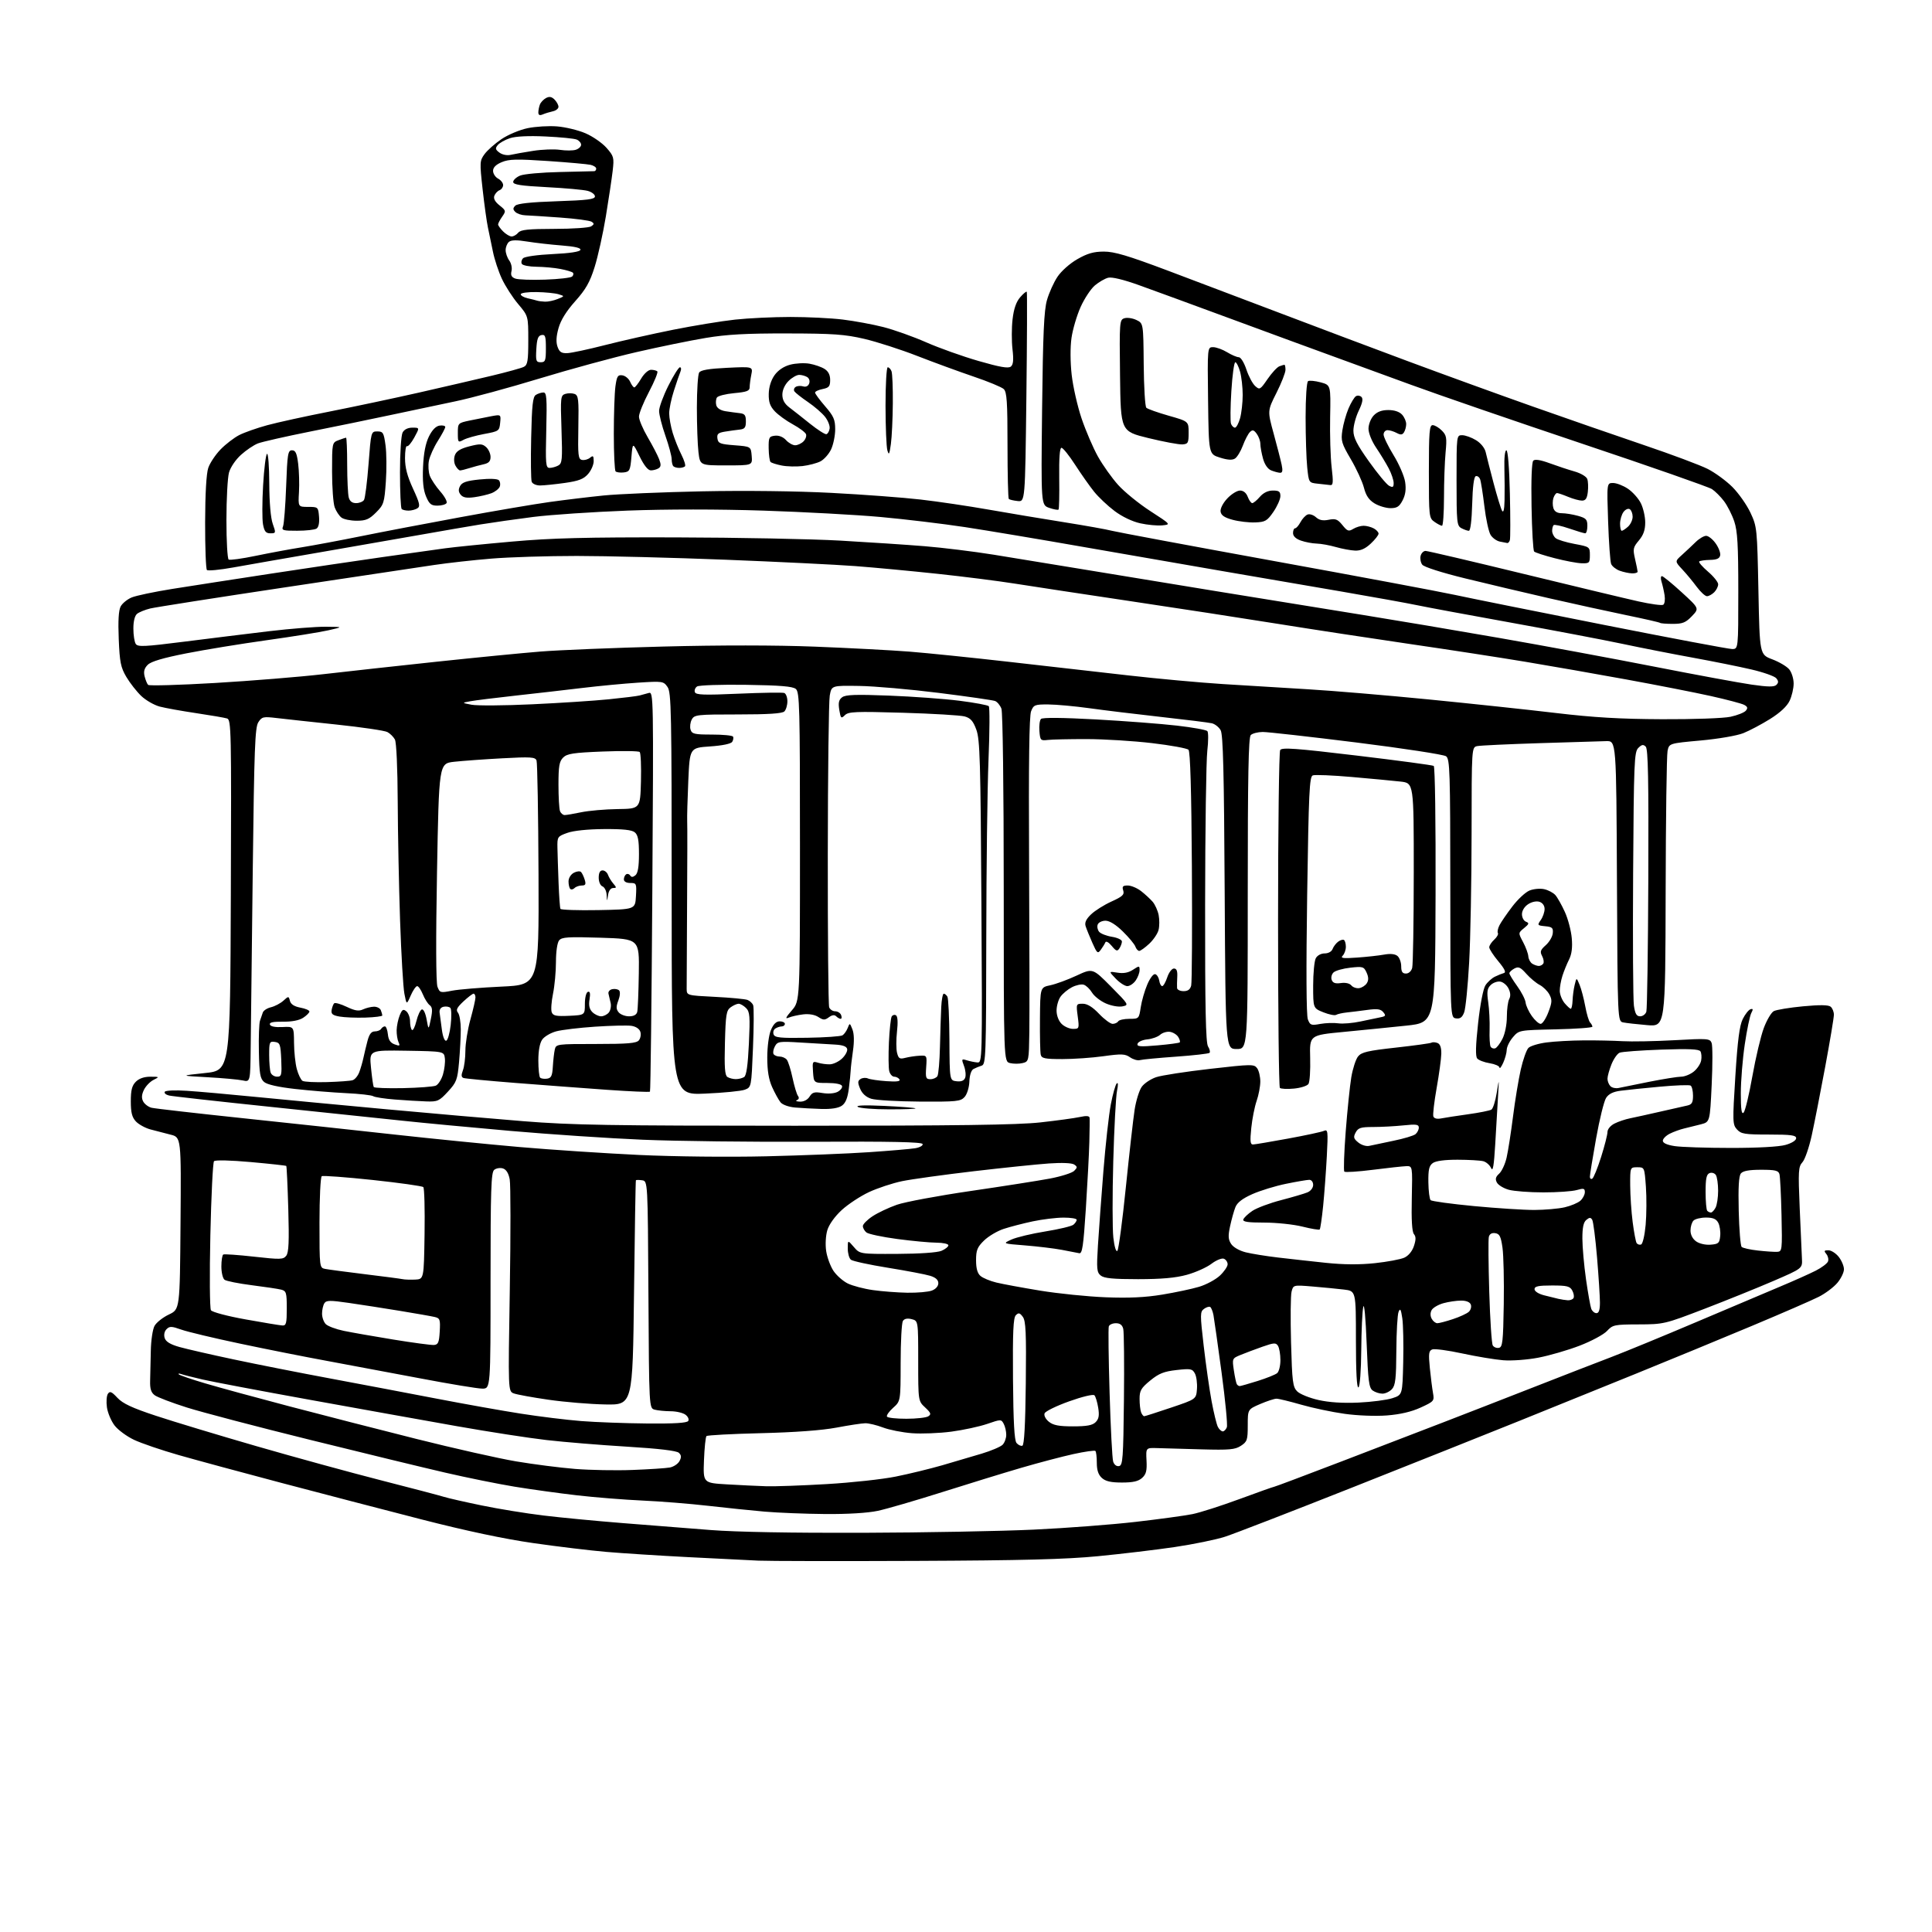 <?xml version="1.0" encoding="UTF-8" standalone="no"?>
<svg 
  version="1.1" 
  xmlns="http://www.w3.org/2000/svg" 
  xmlns:xlink="http://www.w3.org/1999/xlink" 
  xmlns:svg="http://www.w3.org/2000/svg"
  xmlns:rdf="http://www.w3.org/1999/02/22-rdf-syntax-ns#"
  xmlns:cc="http://creativecommons.org/ns#"
  xmlns:dc="http://purl.org/dc/elements/1.1/"
  viewBox="0 0 768 768"
  width="768"
  height="768"
>
<style>svg {background-color: white; }</style>"
<path stroke="none" fill="black" fill-rule="evenodd" d="M364.00,620.48C333.48,620.61 305.35,620.56 301.50,620.38C297.65,620.21 285.05,619.57 273.50,618.98C261.95,618.38 247.32,617.45 241.00,616.90C234.68,616.36 221.64,614.79 212.03,613.41C200.44,611.75 185.44,608.58 167.53,603.98C152.66,600.16 127.68,593.65 112.00,589.51C96.32,585.36 77.89,580.37 71.02,578.41C64.16,576.45 56.17,573.72 53.27,572.35C50.36,570.97 46.88,568.40 45.54,566.64C44.19,564.88 42.83,561.65 42.51,559.47C42.19,557.28 42.36,554.85 42.89,554.06C43.68,552.89 44.36,553.17 46.67,555.65C48.82,557.94 52.51,559.67 62.00,562.80C68.88,565.08 86.88,570.52 102.00,574.89C117.12,579.26 139.40,585.37 151.50,588.46C163.60,591.55 174.85,594.51 176.50,595.03C178.15,595.55 184.90,597.08 191.50,598.44C198.10,599.81 209.12,601.60 216.00,602.43C222.88,603.27 237.05,604.62 247.50,605.45C257.95,606.28 273.70,607.52 282.50,608.21C292.56,609.00 315.03,609.40 343.00,609.31C367.48,609.23 398.04,608.66 410.91,608.05C423.79,607.45 442.01,606.06 451.41,604.97C460.81,603.89 470.98,602.50 474.00,601.89C477.02,601.28 485.46,598.58 492.75,595.89C500.04,593.20 506.24,591.00 506.53,591.00C506.81,591.00 518.85,586.48 533.27,580.95C547.70,575.42 566.02,568.38 574.00,565.30C581.98,562.23 597.95,556.01 609.50,551.49C621.05,546.96 635.00,541.55 640.50,539.46C646.00,537.36 661.08,531.16 674.00,525.67C686.92,520.18 702.00,513.80 707.50,511.49C713.00,509.19 719.43,506.31 721.80,505.10C724.16,503.90 726.35,502.25 726.66,501.44C726.97,500.63 726.67,499.31 725.99,498.49C724.97,497.25 725.10,497.00 726.80,497.00C727.93,497.00 729.79,498.19 730.93,499.63C732.07,501.08 733.00,503.30 733.00,504.56C733.00,505.82 731.82,508.25 730.37,509.97C728.92,511.69 725.60,514.18 722.99,515.50C720.38,516.83 708.40,522.04 696.37,527.08C684.34,532.12 663.70,540.63 650.50,545.99C637.30,551.34 616.38,559.81 604.00,564.81C591.62,569.80 561.70,581.73 537.50,591.32C513.30,600.91 490.57,609.70 487.00,610.86C483.43,612.02 474.43,613.87 467.00,614.97C459.57,616.07 445.85,617.70 436.50,618.61C423.51,619.86 406.41,620.30 364.00,620.48zM328.00,601.85C320.02,601.78 309.23,601.35 304.00,600.90C298.77,600.45 288.65,599.40 281.50,598.58C274.35,597.76 262.65,596.82 255.50,596.50C248.35,596.18 236.65,595.25 229.50,594.43C222.35,593.61 211.10,592.05 204.50,590.97C197.90,589.88 185.53,587.38 177.00,585.40C168.47,583.43 144.31,577.57 123.30,572.37C102.30,567.18 80.25,561.39 74.30,559.51C68.36,557.63 62.61,555.44 61.53,554.65C60.05,553.56 59.59,552.12 59.68,548.85C59.75,546.46 59.87,541.12 59.95,537.00C60.02,532.85 60.69,528.40 61.43,527.05C62.18,525.71 64.74,523.67 67.14,522.54C71.50,520.47 71.50,520.47 71.76,486.28C72.03,452.08 72.03,452.08 67.76,451.03C65.42,450.45 61.81,449.51 59.75,448.95C57.69,448.38 55.10,446.95 54.00,445.77C52.48,444.13 52.00,442.24 52.00,437.81C52.00,433.33 52.46,431.54 54.00,430.00C55.30,428.70 57.32,428.01 59.75,428.01C63.43,428.03 63.45,428.05 61.00,429.29C59.62,429.99 57.92,431.77 57.20,433.26C56.29,435.18 56.20,436.51 56.93,437.87C57.49,438.91 58.98,440.03 60.24,440.35C61.50,440.66 77.82,442.53 96.52,444.50C115.21,446.47 142.43,449.40 157.00,451.02C171.57,452.63 193.85,454.86 206.50,455.96C219.15,457.06 240.53,458.47 254.00,459.11C268.08,459.77 289.56,460.00 304.50,459.65C318.80,459.31 337.25,458.58 345.50,458.01C353.75,457.45 361.99,456.74 363.81,456.44C365.64,456.13 366.96,455.38 366.76,454.77C366.49,453.96 354.23,453.71 322.94,453.86C299.05,453.98 268.70,453.62 255.50,453.06C242.30,452.51 218.68,450.93 203.00,449.56C187.32,448.18 167.97,446.36 160.00,445.50C152.03,444.64 128.40,442.16 107.50,439.99C86.60,437.81 68.47,435.79 67.21,435.49C65.95,435.19 65.18,434.52 65.50,434.00C65.83,433.47 69.62,433.30 74.29,433.61C78.80,433.90 91.28,435.01 102.00,436.07C112.72,437.12 135.90,439.32 153.50,440.94C171.10,442.56 195.62,444.70 208.00,445.69C227.33,447.25 242.56,447.50 316.00,447.50C380.27,447.50 404.48,447.17 413.50,446.18C420.10,445.45 427.19,444.48 429.25,444.03C431.86,443.46 433.04,443.56 433.13,444.36C433.20,444.99 433.15,449.32 433.03,454.00C432.91,458.68 432.28,470.60 431.64,480.50C430.67,495.38 430.21,498.44 429.01,498.17C428.20,497.99 425.06,497.38 422.02,496.82C418.98,496.25 412.45,495.47 407.50,495.07C398.50,494.36 398.50,494.36 402.09,492.73C404.07,491.84 410.11,490.39 415.53,489.52C420.94,488.65 425.96,487.45 426.69,486.85C427.41,486.25 428.00,485.36 428.00,484.88C428.00,484.39 425.64,484.01 422.75,484.02C419.86,484.03 414.36,484.70 410.52,485.51C406.68,486.33 401.47,487.68 398.93,488.52C396.40,489.36 392.90,491.44 391.16,493.14C388.49,495.75 388.00,496.98 388.00,500.96C388.00,504.22 388.54,506.16 389.75,507.20C390.71,508.04 393.55,509.22 396.06,509.83C398.57,510.44 406.45,511.89 413.56,513.06C420.68,514.22 432.35,515.41 439.50,515.69C448.75,516.05 455.24,515.75 462.00,514.63C467.23,513.77 473.82,512.37 476.66,511.52C479.49,510.67 483.20,508.68 484.91,507.09C486.61,505.50 488.00,503.46 488.00,502.57C488.00,501.67 487.32,500.68 486.49,500.36C485.66,500.04 483.44,500.96 481.55,502.39C479.66,503.83 475.28,505.79 471.81,506.75C467.31,507.99 461.75,508.48 452.40,508.49C442.40,508.49 438.88,508.14 437.54,507.03C435.99,505.75 435.87,504.36 436.45,495.04C436.81,489.24 437.79,475.95 438.62,465.50C439.46,455.05 440.78,443.15 441.56,439.06C442.34,434.97 443.40,431.20 443.91,430.69C444.49,430.11 444.53,431.23 444.03,433.63C443.58,435.76 442.91,448.36 442.54,461.63C442.17,474.91 442.19,488.55 442.57,491.95C442.99,495.59 443.64,497.76 444.17,497.23C444.66,496.74 446.18,485.37 447.54,471.98C448.91,458.58 450.48,444.66 451.04,441.06C451.61,437.45 452.88,433.38 453.88,432.00C454.88,430.62 457.45,428.91 459.60,428.19C461.74,427.47 471.36,425.99 480.98,424.89C497.57,423.00 498.52,422.98 499.73,424.64C500.43,425.60 500.99,427.98 500.99,429.94C500.98,431.90 500.32,435.37 499.52,437.66C498.73,439.94 497.77,444.78 497.40,448.41C496.86,453.70 497.00,454.99 498.11,454.95C498.88,454.93 505.12,453.87 512.00,452.61C518.88,451.35 525.29,449.97 526.25,449.55C527.87,448.84 527.95,449.57 527.43,459.64C527.11,465.61 526.46,474.50 525.97,479.38C525.47,484.27 524.86,488.47 524.60,488.73C524.34,488.99 521.26,488.48 517.75,487.60C514.24,486.72 507.43,486.00 502.60,486.00C496.03,486.00 493.94,485.69 494.24,484.75C494.47,484.06 496.07,482.54 497.80,481.37C499.53,480.19 504.67,478.26 509.23,477.08C513.78,475.89 518.51,474.50 519.75,473.98C521.03,473.45 522.00,472.17 522.00,471.02C522.00,469.87 521.34,469.00 520.46,469.00C519.61,469.00 515.45,469.71 511.21,470.58C506.97,471.44 500.95,473.29 497.83,474.68C493.91,476.42 491.83,478.02 491.10,479.85C490.52,481.31 489.57,484.69 488.99,487.38C488.14,491.31 488.22,492.69 489.40,494.49C490.26,495.80 492.67,497.18 495.18,497.81C497.56,498.40 503.32,499.33 508.00,499.88C512.67,500.43 521.23,501.38 527.00,501.99C534.12,502.73 540.41,502.78 546.52,502.13C551.48,501.60 556.75,500.62 558.24,499.94C559.89,499.19 561.38,497.38 562.06,495.31C562.89,492.80 562.89,491.57 562.05,490.56C561.30,489.65 561.01,484.86 561.21,476.35C561.50,463.50 561.50,463.50 559.00,463.57C557.62,463.61 551.67,464.26 545.77,465.01C539.87,465.76 534.75,466.09 534.40,465.74C534.05,465.38 534.29,458.21 534.94,449.80C535.59,441.38 536.59,431.68 537.16,428.23C537.74,424.78 538.95,421.05 539.86,419.94C541.22,418.25 543.75,417.67 554.88,416.44C562.24,415.62 568.61,414.74 569.04,414.48C569.47,414.21 570.54,414.27 571.41,414.60C572.48,415.01 572.98,416.41 572.94,418.86C572.90,420.86 572.07,427.00 571.09,432.50C570.11,438.00 569.52,443.09 569.78,443.80C570.08,444.62 571.23,444.91 572.88,444.59C574.32,444.30 579.14,443.56 583.59,442.94C588.04,442.32 592.21,441.49 592.85,441.09C593.50,440.69 594.45,437.70 594.97,434.43C595.92,428.50 595.92,428.50 595.48,436.00C595.25,440.12 594.74,448.67 594.37,454.98C593.86,463.54 593.44,465.92 592.73,464.32C592.20,463.14 590.81,461.92 589.64,461.60C588.46,461.29 583.87,461.02 579.44,461.01C574.26,461.00 570.73,461.48 569.55,462.34C568.08,463.41 567.73,464.96 567.80,469.99C567.85,473.45 568.25,476.65 568.70,477.08C569.14,477.52 576.90,478.58 585.94,479.44C594.98,480.30 605.78,480.99 609.94,480.98C614.10,480.96 619.52,480.49 621.99,479.92C624.45,479.35 627.26,478.17 628.24,477.29C629.21,476.41 630.00,474.89 630.00,473.91C630.00,472.39 629.55,472.27 626.76,473.07C624.97,473.58 619.01,474.00 613.51,473.99C608.00,473.99 601.82,473.52 599.76,472.95C597.71,472.38 595.58,471.09 595.04,470.08C594.30,468.70 594.53,467.83 595.95,466.54C596.99,465.60 598.32,462.73 598.90,460.17C599.49,457.60 600.63,450.28 601.44,443.91C602.24,437.53 603.64,429.09 604.53,425.15C605.43,421.20 606.80,417.34 607.58,416.56C608.36,415.78 611.59,414.80 614.75,414.39C617.91,413.97 624.55,413.60 629.50,413.57C634.45,413.53 641.42,413.68 645.00,413.89C648.58,414.10 657.84,413.93 665.59,413.50C678.87,412.76 679.72,412.82 680.40,414.60C680.80,415.64 680.81,423.13 680.42,431.24C679.72,446.00 679.72,446.00 676.11,446.94C674.12,447.46 671.15,448.20 669.50,448.58C667.85,448.97 665.26,449.90 663.75,450.67C662.24,451.43 661.00,452.69 661.00,453.46C661.00,454.38 662.66,455.13 665.75,455.60C668.36,455.99 678.38,456.32 688.00,456.32C698.65,456.33 707.16,455.86 709.75,455.13C712.26,454.42 714.00,453.33 714.00,452.46C714.00,451.27 712.00,451.00 703.15,451.00C693.51,451.00 692.11,450.77 690.47,448.96C688.72,447.03 688.69,445.93 689.83,427.74C690.73,413.48 691.49,407.67 692.77,405.08C693.72,403.17 695.11,401.42 695.85,401.19C696.88,400.87 696.96,401.21 696.17,402.69C695.60,403.74 694.43,409.36 693.57,415.18C692.71,421.00 692.00,429.73 692.00,434.58C692.00,441.06 692.30,443.10 693.11,442.29C693.73,441.67 695.29,435.17 696.59,427.84C697.90,420.50 699.93,411.90 701.12,408.71C702.30,405.53 704.10,402.48 705.11,401.94C706.13,401.40 711.34,400.54 716.69,400.03C723.41,399.40 726.83,399.44 727.71,400.18C728.42,400.76 729.00,402.20 729.00,403.37C729.00,404.54 727.45,413.82 725.56,424.00C723.67,434.18 721.26,446.44 720.21,451.25C719.16,456.07 717.50,460.90 716.51,461.99C714.88,463.79 714.78,465.42 715.41,480.23C715.79,489.18 716.19,498.24 716.30,500.36C716.50,504.22 716.50,504.22 705.00,509.19C698.67,511.92 686.30,516.92 677.50,520.30C661.74,526.35 661.35,526.44 651.35,526.47C641.73,526.50 641.07,526.64 638.80,529.09C637.48,530.51 632.60,533.13 627.95,534.92C623.30,536.71 615.92,538.85 611.54,539.69C607.04,540.55 600.96,540.99 597.54,540.72C594.22,540.45 586.88,539.23 581.24,538.01C575.60,536.79 570.25,536.07 569.35,536.42C567.96,536.95 567.82,538.07 568.38,543.77C568.75,547.47 569.32,551.96 569.64,553.75C570.21,556.89 570.04,557.09 564.72,559.53C561.05,561.21 556.59,562.25 551.32,562.66C546.77,563.01 539.60,562.73 534.46,562.01C529.53,561.32 521.78,559.69 517.23,558.38C512.69,557.07 508.27,556.00 507.42,556.00C506.57,556.00 503.65,556.96 500.94,558.12C496.00,560.25 496.00,560.25 496.00,566.60C496.00,572.41 495.77,573.10 493.28,574.73C490.95,576.25 488.71,576.45 477.53,576.14C470.36,575.94 462.48,575.72 460.00,575.64C455.50,575.50 455.50,575.50 455.76,580.58C455.97,584.63 455.62,586.04 454.00,587.50C452.51,588.85 450.39,589.33 446.00,589.33C441.62,589.33 439.49,588.85 438.01,587.51C436.61,586.24 436.00,584.43 436.00,581.51C436.00,579.21 435.75,577.08 435.44,576.78C435.14,576.47 431.20,577.03 426.69,578.02C422.19,579.01 412.88,581.46 406.00,583.47C399.12,585.48 384.95,589.84 374.50,593.15C364.05,596.46 352.57,599.80 349.00,600.57C344.92,601.44 337.10,601.92 328.00,601.85zM304.64,590.81C308.02,590.91 318.82,590.53 328.64,589.95C338.46,589.38 350.82,588.03 356.09,586.96C361.37,585.90 369.69,583.87 374.59,582.46C379.49,581.04 386.55,578.96 390.29,577.83C394.02,576.71 397.73,575.12 398.54,574.32C399.34,573.52 400.00,571.73 400.00,570.36C400.00,568.99 399.55,567.02 398.99,565.99C398.01,564.15 397.86,564.15 392.42,566.03C389.35,567.08 382.94,568.47 378.18,569.10C373.41,569.73 366.36,570.01 362.51,569.72C358.65,569.42 353.48,568.40 351.00,567.45C348.52,566.51 345.38,565.75 344.00,565.76C342.62,565.78 337.45,566.56 332.50,567.50C326.71,568.59 316.01,569.38 302.50,569.71C290.95,569.99 281.20,570.51 280.84,570.86C280.48,571.21 280.03,575.55 279.84,580.50C279.50,589.50 279.50,589.50 289.00,590.06C294.23,590.37 301.26,590.70 304.64,590.81zM251.50,584.33C258.10,584.08 264.74,583.64 266.26,583.36C267.78,583.07 269.51,581.92 270.11,580.80C270.93,579.26 270.87,578.46 269.85,577.51C268.96,576.68 261.88,575.84 249.24,575.07C238.64,574.43 224.24,573.25 217.24,572.44C210.23,571.64 194.15,569.15 181.50,566.91C168.85,564.67 142.53,559.95 123.00,556.41C103.47,552.88 84.35,549.26 80.50,548.37C76.65,547.48 72.83,546.51 72.00,546.21C71.18,545.92 70.76,545.97 71.07,546.33C71.38,546.68 76.11,548.29 81.57,549.91C87.03,551.53 102.07,555.63 115.00,559.03C127.93,562.43 150.65,568.26 165.50,571.99C180.35,575.72 198.17,579.74 205.09,580.91C212.02,582.08 222.59,583.44 228.59,583.92C234.59,584.40 244.90,584.59 251.50,584.33zM444.84,582.79C446.33,582.51 446.53,579.80 446.78,556.49C446.94,542.19 446.81,529.49 446.51,528.25C446.13,526.70 445.22,526.00 443.59,526.00C442.28,526.00 441.01,526.56 440.77,527.25C440.52,527.94 440.66,539.84 441.08,553.69C441.49,567.55 442.13,579.84 442.50,581.00C442.90,582.26 443.84,582.98 444.84,582.79zM406.40,574.70C407.15,574.45 407.58,566.56 407.77,549.88C407.99,529.79 407.78,525.08 406.58,523.46C405.39,521.85 404.90,521.73 403.82,522.81C402.79,523.83 402.54,529.40 402.68,548.13C402.82,565.27 403.22,572.55 404.08,573.60C404.75,574.41 405.80,574.90 406.40,574.70zM486.07,569.00C486.61,569.00 487.34,568.26 487.69,567.37C488.03,566.47 487.09,556.68 485.60,545.62C484.11,534.55 482.65,524.27 482.37,522.76C482.08,521.26 481.50,519.81 481.07,519.54C480.64,519.28 479.54,519.62 478.61,520.30C477.04,521.44 477.03,522.45 478.49,535.01C479.35,542.43 480.76,552.33 481.63,557.00C482.50,561.67 483.63,566.29 484.14,567.25C484.65,568.21 485.52,569.00 486.07,569.00zM426.54,567.00C432.04,567.00 434.27,566.59 435.53,565.33C436.80,564.05 437.05,562.69 436.55,559.58C436.19,557.34 435.51,555.11 435.04,554.64C434.55,554.15 430.14,555.21 424.99,557.06C419.94,558.86 415.55,561.01 415.24,561.83C414.91,562.68 415.63,564.09 416.94,565.16C418.69,566.57 420.92,567.00 426.54,567.00zM257.19,565.86C268.09,565.96 273.10,565.65 273.59,564.85C273.99,564.21 273.48,563.09 272.46,562.35C271.45,561.61 268.79,560.99 266.56,560.99C264.33,560.98 261.49,560.70 260.26,560.37C258.02,559.77 258.02,559.77 257.76,514.64C257.50,469.50 257.50,469.50 255.25,469.18C254.01,469.00 252.90,469.00 252.78,469.18C252.65,469.36 252.32,489.52 252.03,514.00C251.50,558.50 251.50,558.50 240.57,558.29C234.55,558.18 224.43,557.34 218.07,556.42C211.71,555.50 205.48,554.37 204.24,553.90C201.98,553.04 201.98,553.04 202.65,512.77C203.02,490.62 203.00,470.84 202.62,468.81C202.16,466.36 201.25,464.90 199.92,464.47C198.81,464.12 197.25,464.38 196.45,465.04C195.22,466.06 195.00,472.86 195.00,509.12C195.00,552.00 195.00,552.00 191.72,552.00C189.92,552.00 178.78,550.16 166.97,547.91C155.16,545.67 138.53,542.55 130.00,540.98C121.47,539.42 105.95,536.34 95.50,534.13C85.05,531.93 74.50,529.41 72.06,528.54C68.23,527.17 67.42,527.15 66.21,528.37C65.35,529.22 65.06,530.60 65.46,531.88C65.93,533.35 67.68,534.42 71.31,535.45C74.17,536.25 83.92,538.49 93.00,540.41C102.08,542.34 119.40,545.76 131.50,548.01C143.60,550.27 162.50,553.85 173.50,555.97C184.50,558.09 199.57,560.78 207.00,561.94C214.43,563.11 225.22,564.43 231.00,564.89C236.78,565.35 248.56,565.78 257.19,565.86zM360.31,563.98C364.26,563.98 368.18,563.54 369.00,563.01C370.26,562.20 370.07,561.65 367.75,559.48C365.00,556.92 365.00,556.92 365.00,540.98C365.00,525.04 365.00,525.04 362.39,524.38C360.67,523.95 359.49,524.20 358.91,525.11C358.43,525.88 358.02,533.36 358.02,541.74C358.00,556.98 358.00,556.98 355.03,559.63C353.39,561.09 352.29,562.67 352.59,563.14C352.88,563.61 356.35,563.99 360.31,563.98zM454.86,562.97C455.21,562.95 460.00,561.42 465.50,559.56C475.50,556.19 475.50,556.19 475.81,552.13C475.97,549.90 475.61,547.14 475.00,546.00C473.98,544.10 473.32,543.98 467.69,544.61C462.69,545.17 460.68,545.97 457.25,548.77C453.61,551.75 453.00,552.78 453.00,556.04C453.00,558.13 453.27,560.55 453.61,561.42C453.94,562.29 454.50,562.99 454.86,562.97zM540.00,557.55C545.23,557.31 551.30,556.52 553.50,555.80C557.50,554.49 557.50,554.49 557.80,541.50C557.97,534.35 557.80,526.48 557.43,524.00C556.89,520.40 556.59,519.90 555.95,521.50C555.50,522.60 555.11,529.54 555.07,536.92C555.01,547.94 554.70,550.67 553.35,552.17C552.43,553.18 550.72,554.00 549.54,554.00C548.35,554.00 546.60,553.43 545.65,552.74C544.18,551.66 543.83,548.91 543.26,533.99C542.88,523.97 542.31,517.78 541.92,519.50C541.54,521.15 541.18,528.89 541.12,536.69C541.05,544.94 540.58,551.14 540.00,551.50C539.35,551.90 539.00,545.37 539.00,532.65C539.00,513.19 539.00,513.19 534.25,512.62C531.64,512.31 526.03,511.76 521.80,511.41C514.09,510.77 514.09,510.77 513.41,513.49C513.04,514.98 512.95,524.06 513.21,533.67C513.64,549.29 513.90,551.34 515.65,553.09C516.72,554.17 520.50,555.70 524.05,556.51C528.29,557.48 533.76,557.83 540.00,557.55zM492.81,550.99C493.19,550.98 496.39,550.07 499.93,548.96C503.47,547.85 506.96,546.45 507.68,545.85C508.41,545.25 508.99,542.90 508.98,540.63C508.98,538.36 508.54,535.83 508.02,535.00C507.19,533.68 506.44,533.73 501.79,535.36C498.88,536.39 494.99,537.85 493.14,538.61C489.81,539.98 489.78,540.05 490.48,544.75C490.87,547.36 491.40,549.84 491.66,550.25C491.91,550.66 492.43,550.99 492.81,550.99zM595.84,535.79C597.30,535.51 597.53,533.37 597.77,518.45C597.92,509.09 597.69,498.97 597.26,495.96C596.62,491.47 596.10,490.45 594.37,490.20C593.00,490.00 592.11,490.53 591.83,491.70C591.59,492.69 591.67,502.51 592.00,513.53C592.33,524.54 592.96,534.13 593.40,534.83C593.83,535.54 594.93,535.97 595.84,535.79zM172.50,534.65C174.18,534.52 174.55,533.67 174.80,529.28C175.07,524.54 174.89,524.01 172.80,523.52C171.54,523.22 165.32,522.13 159.00,521.09C152.68,520.05 143.52,518.63 138.67,517.93C131.13,516.84 129.70,516.86 128.93,518.08C128.44,518.86 128.02,520.71 128.02,522.18C128.01,523.65 128.68,525.53 129.50,526.36C130.33,527.18 133.52,528.38 136.59,529.02C139.67,529.66 148.56,531.22 156.34,532.49C164.13,533.76 171.40,534.73 172.50,534.65zM112.25,526.90C113.76,526.99 114.00,526.04 114.00,520.12C114.00,513.88 113.79,513.18 111.82,512.66C110.62,512.35 105.33,511.55 100.07,510.89C94.81,510.22 89.94,509.25 89.25,508.72C88.56,508.19 88.00,505.81 88.00,503.44C88.00,501.06 88.34,498.93 88.75,498.69C89.16,498.46 94.67,498.84 101.00,499.55C111.49,500.72 112.61,500.69 113.79,499.17C114.78,497.89 114.97,493.52 114.60,480.64C114.33,471.36 113.97,463.64 113.80,463.48C113.64,463.32 107.29,462.62 99.70,461.94C91.55,461.21 85.56,461.07 85.07,461.60C84.62,462.10 83.97,475.32 83.62,491.00C83.27,506.68 83.38,520.10 83.85,520.83C84.34,521.58 90.31,523.17 97.61,524.48C104.70,525.76 111.29,526.85 112.25,526.90zM571.36,526.00C572.06,526.00 574.86,525.27 577.57,524.37C580.28,523.48 583.12,522.16 583.89,521.45C584.65,520.74 585.00,519.45 584.67,518.58C584.29,517.58 582.85,517.00 580.78,517.01C578.98,517.01 575.82,517.48 573.78,518.04C571.73,518.61 569.63,519.84 569.11,520.76C568.52,521.82 568.52,523.11 569.12,524.22C569.64,525.20 570.65,526.00 571.36,526.00zM634.61,522.00C635.58,522.00 636.00,520.72 636.00,517.80C636.00,515.49 635.48,507.42 634.85,499.87C634.22,492.31 633.35,485.57 632.93,484.88C632.31,483.88 631.83,483.90 630.58,484.94C629.45,485.87 629.01,488.00 629.02,492.37C629.03,495.74 629.68,503.01 630.46,508.52C631.25,514.03 632.19,519.32 632.55,520.27C632.92,521.22 633.84,522.00 634.61,522.00zM623.19,516.88C624.12,516.95 625.15,516.56 625.49,516.02C625.82,515.48 625.61,514.13 625.01,513.02C624.08,511.29 622.93,511.00 616.96,511.00C611.52,511.00 610.00,511.32 610.00,512.46C610.00,513.31 611.57,514.33 613.75,514.89C615.81,515.42 618.40,516.06 619.50,516.31C620.60,516.56 622.26,516.82 623.19,516.88zM360.68,513.88C364.64,513.94 369.02,513.56 370.43,513.02C371.98,512.44 373.00,511.27 373.00,510.10C373.00,508.78 371.96,507.83 369.75,507.15C367.96,506.59 360.43,505.16 353.00,503.96C345.57,502.76 338.94,501.32 338.25,500.76C337.56,500.21 337.00,498.21 337.00,496.32C337.00,492.89 337.00,492.89 339.41,495.69C341.82,498.50 341.82,498.50 356.66,498.44C365.59,498.40 372.59,497.92 374.25,497.22C375.76,496.57 377.00,495.59 377.00,495.02C377.00,494.46 374.86,493.99 372.25,493.98C369.64,493.97 362.62,493.31 356.65,492.52C350.68,491.72 345.16,490.55 344.40,489.91C343.63,489.28 343.00,488.14 343.00,487.39C343.00,486.64 344.72,484.89 346.82,483.50C348.91,482.11 353.27,480.05 356.49,478.92C359.71,477.79 372.89,475.33 385.77,473.45C398.66,471.57 412.86,469.34 417.34,468.50C421.82,467.65 426.16,466.27 426.99,465.44C428.33,464.10 428.33,463.81 427.00,462.91C426.09,462.30 422.13,462.13 417.00,462.49C412.32,462.81 398.82,464.21 387.00,465.59C375.18,466.98 362.39,468.75 358.59,469.53C354.80,470.32 348.86,472.28 345.41,473.89C341.96,475.51 337.09,478.72 334.57,481.04C331.82,483.58 329.56,486.75 328.87,489.03C328.23,491.19 328.03,494.73 328.42,497.33C328.80,499.82 330.10,503.35 331.31,505.18C332.53,507.00 335.10,509.27 337.01,510.21C338.93,511.14 343.43,512.33 347.00,512.83C350.57,513.34 356.73,513.81 360.68,513.88zM165.00,508.66C168.50,508.50 168.50,508.50 168.77,490.57C168.92,480.71 168.70,472.30 168.27,471.89C167.85,471.47 158.79,470.20 148.15,469.06C137.51,467.93 128.40,467.25 127.90,467.56C127.41,467.87 127.00,476.18 127.00,486.04C127.00,503.83 127.02,503.97 129.25,504.41C130.49,504.66 137.57,505.60 145.00,506.51C152.43,507.41 159.18,508.30 160.00,508.48C160.82,508.67 163.07,508.74 165.00,508.66zM706.50,497.62C708.42,497.50 708.49,496.91 708.18,483.00C708.00,475.02 707.63,467.71 707.36,466.75C706.95,465.30 705.69,465.00 700.06,465.00C695.33,465.00 692.88,465.44 692.04,466.45C691.20,467.46 690.94,471.92 691.17,481.37C691.35,488.78 691.87,495.21 692.33,495.66C692.78,496.12 695.71,496.77 698.83,497.11C701.95,497.46 705.40,497.69 706.50,497.62zM652.34,494.72C652.99,494.51 653.79,491.10 654.17,486.92C654.53,482.84 654.58,476.01 654.27,471.75C653.71,464.02 653.70,464.00 650.86,464.00C648.00,464.00 648.00,464.00 648.03,471.25C648.05,475.24 648.49,481.79 649.01,485.81C649.53,489.84 650.24,493.57 650.57,494.12C650.91,494.66 651.70,494.93 652.34,494.72zM680.00,494.78C683.14,494.53 683.53,494.17 683.81,491.30C683.98,489.53 683.63,487.17 683.02,486.05C682.22,484.54 680.93,484.00 678.16,484.00C676.09,484.00 673.86,484.54 673.20,485.20C672.54,485.86 672.00,487.63 672.00,489.14C672.00,490.85 672.85,492.49 674.25,493.48C675.55,494.39 677.98,494.95 680.00,494.78zM680.13,482.00C680.57,482.00 681.40,481.13 681.96,480.07C682.53,479.00 682.99,475.96 682.98,473.32C682.98,470.67 682.57,467.87 682.09,467.10C681.60,466.34 680.48,465.99 679.60,466.32C678.35,466.80 678.00,468.43 678.00,473.80C678.00,477.58 678.30,480.97 678.67,481.33C679.03,481.70 679.69,482.00 680.13,482.00zM632.97,468.52C633.50,468.19 635.08,464.31 636.47,459.91C637.86,455.50 639.00,451.03 639.00,449.97C639.00,448.88 640.19,447.44 641.75,446.65C643.26,445.87 646.08,444.92 648.00,444.54C649.92,444.15 655.33,442.96 660.00,441.89C664.67,440.83 669.51,439.73 670.75,439.46C672.55,439.06 673.00,438.27 673.00,435.54C673.00,433.66 672.57,431.85 672.04,431.53C671.52,431.20 666.00,431.41 659.79,431.98C653.58,432.55 646.58,433.27 644.23,433.58C641.27,433.96 639.50,434.83 638.45,436.43C637.62,437.70 635.83,444.96 634.47,452.57C633.11,460.17 632.00,467.01 632.00,467.76C632.00,468.51 632.44,468.85 632.97,468.52zM544.35,455.49C545.53,455.22 549.84,454.31 553.93,453.47C558.01,452.64 561.95,451.46 562.68,450.85C563.40,450.25 564.00,449.07 564.00,448.24C564.00,446.97 562.97,446.82 557.85,447.36C554.47,447.71 549.09,448.00 545.89,448.00C540.93,448.00 539.90,448.32 538.90,450.18C537.91,452.04 538.07,452.64 539.97,454.18C541.25,455.21 543.12,455.77 544.35,455.49zM326.53,440.83C323.21,440.73 318.50,440.47 316.06,440.26C313.50,440.03 311.05,439.15 310.27,438.18C309.52,437.26 308.03,434.55 306.95,432.17C305.58,429.12 305.00,425.63 305.00,420.38C305.00,416.14 305.62,411.44 306.45,409.47C307.43,407.11 308.55,406.00 309.95,406.00C311.08,406.00 312.00,406.45 312.00,407.00C312.00,407.55 311.44,408.01 310.75,408.02C310.06,408.02 308.92,408.40 308.22,408.85C307.51,409.29 307.20,410.35 307.52,411.20C308.02,412.50 310.17,412.71 320.89,412.53C327.92,412.42 334.22,411.98 334.90,411.56C335.58,411.14 336.51,409.83 336.97,408.65C337.77,406.56 337.82,406.57 338.85,409.19C339.53,410.92 339.61,413.98 339.07,417.69C338.61,420.89 338.20,424.40 338.16,425.50C338.13,426.60 337.79,429.88 337.42,432.78C336.94,436.50 336.12,438.51 334.65,439.53C333.28,440.49 330.45,440.94 326.53,440.83zM353.42,440.98C347.41,440.98 341.82,440.54 341.00,440.01C340.02,439.38 343.67,439.25 351.50,439.61C358.10,439.93 363.69,440.36 363.92,440.59C364.15,440.82 359.42,440.99 353.42,440.98zM169.40,437.83C166.71,437.74 161.12,437.41 157.00,437.08C152.88,436.76 148.98,436.16 148.35,435.75C147.71,435.34 142.85,434.79 137.53,434.54C132.22,434.28 123.14,433.54 117.37,432.89C110.61,432.13 106.20,431.14 104.99,430.11C103.41,428.75 103.09,426.86 102.91,418.00C102.79,412.23 102.99,406.71 103.35,405.75C103.71,404.79 104.21,403.34 104.46,402.53C104.71,401.72 106.17,400.76 107.71,400.40C109.24,400.03 111.45,398.87 112.62,397.82C114.71,395.92 114.75,395.92 115.26,397.88C115.61,399.21 116.97,400.09 119.39,400.55C121.38,400.92 123.00,401.61 123.00,402.09C123.00,402.56 121.88,403.69 120.52,404.58C118.93,405.62 116.02,406.18 112.45,406.14C108.48,406.09 106.98,406.42 107.29,407.29C107.56,408.05 109.42,408.41 112.27,408.27C116.83,408.03 116.83,408.03 116.88,414.52C116.90,418.09 117.40,422.79 117.99,424.96C118.58,427.14 119.60,429.25 120.26,429.66C120.92,430.07 125.29,430.29 129.98,430.15C134.67,430.01 139.24,429.68 140.14,429.41C141.05,429.15 142.25,427.71 142.81,426.22C143.38,424.72 144.12,422.15 144.47,420.50C144.82,418.85 145.55,415.81 146.09,413.75C146.80,411.08 147.62,410.00 148.98,410.00C150.03,410.00 151.16,409.55 151.50,409.00C151.84,408.45 152.51,408.00 153.00,408.00C153.48,408.00 154.01,409.41 154.19,411.14C154.41,413.37 155.18,414.54 156.86,415.15C158.89,415.90 159.11,415.77 158.41,414.26C157.97,413.29 157.64,411.15 157.67,409.50C157.71,407.85 158.25,405.21 158.88,403.64C159.84,401.27 160.28,400.99 161.52,402.01C162.33,402.69 163.00,404.46 163.00,405.96C163.00,407.45 163.33,409.00 163.74,409.41C164.15,409.82 164.95,408.24 165.52,405.90C166.09,403.56 167.07,401.48 167.68,401.27C168.33,401.06 169.13,402.72 169.58,405.20C170.35,409.50 170.35,409.50 171.27,405.06C171.99,401.60 171.88,400.38 170.80,399.56C170.03,398.98 168.81,397.04 168.08,395.25C167.35,393.46 166.34,392.00 165.83,392.00C165.32,392.00 164.16,393.69 163.26,395.75C161.62,399.50 161.62,399.50 160.75,395.00C160.27,392.52 159.50,379.48 159.04,366.00C158.58,352.52 158.15,331.23 158.10,318.68C158.04,305.25 157.58,295.08 156.98,293.96C156.41,292.91 155.07,291.57 153.99,291.00C152.91,290.42 143.81,289.08 133.77,288.02C123.72,286.96 112.96,285.79 109.86,285.42C104.64,284.80 104.09,284.93 102.68,287.12C101.37,289.15 101.05,297.66 100.48,345.50C100.12,376.30 99.75,407.95 99.66,415.83C99.50,430.15 99.50,430.15 96.50,429.49C94.85,429.13 88.55,428.55 82.50,428.22C71.50,427.61 71.50,427.61 81.50,426.55C91.50,425.50 91.50,425.50 91.76,355.82C92.00,290.10 91.91,286.11 90.26,285.60C89.29,285.30 83.78,284.35 78.00,283.49C72.22,282.63 65.70,281.46 63.50,280.88C61.30,280.30 58.00,278.41 56.16,276.67C54.33,274.92 51.66,271.52 50.23,269.10C47.99,265.30 47.58,263.27 47.20,254.01C46.90,246.81 47.15,242.59 47.96,241.08C48.62,239.84 50.59,238.23 52.34,237.50C54.09,236.77 61.36,235.24 68.51,234.10C75.65,232.96 93.20,230.25 107.50,228.06C121.80,225.88 141.82,222.91 152.00,221.46C162.18,220.01 173.43,218.43 177.00,217.95C180.57,217.46 192.50,216.26 203.50,215.29C219.34,213.88 232.87,213.54 268.50,213.62C293.25,213.68 322.73,214.26 334.00,214.90C345.27,215.54 360.35,216.54 367.50,217.12C374.65,217.70 387.02,219.22 395.00,220.50C402.98,221.78 418.05,224.25 428.50,225.98C438.95,227.72 463.70,231.78 483.50,235.01C503.30,238.24 529.62,242.51 542.00,244.49C554.38,246.48 578.60,250.56 595.84,253.57C613.08,256.57 640.76,261.70 657.34,264.95C673.93,268.21 691.44,271.44 696.25,272.14C702.88,273.09 705.28,273.12 706.16,272.24C707.03,271.37 707.02,270.73 706.09,269.61C705.42,268.80 700.96,267.23 696.18,266.12C691.41,265.00 680.98,262.91 673.00,261.45C665.02,260.00 652.33,257.51 644.79,255.91C637.26,254.32 617.43,250.55 600.73,247.53C584.03,244.52 567.24,241.40 563.43,240.60C559.62,239.80 545.92,237.32 533.00,235.10C520.08,232.87 498.93,229.24 486.00,227.03C473.07,224.81 448.32,220.51 431.00,217.48C413.68,214.44 392.30,210.86 383.50,209.52C374.70,208.19 359.62,206.38 350.00,205.51C340.38,204.64 319.45,203.50 303.50,202.98C285.41,202.39 265.10,202.39 249.50,202.97C235.75,203.49 218.88,204.62 212.00,205.49C205.12,206.37 195.68,207.71 191.00,208.47C186.32,209.23 175.75,211.06 167.50,212.52C159.25,213.99 141.25,217.13 127.50,219.50C113.75,221.87 98.11,224.60 92.75,225.57C87.38,226.54 82.66,226.99 82.25,226.58C81.84,226.16 81.52,217.65 81.54,207.66C81.57,196.12 82.03,188.21 82.80,185.96C83.47,184.02 85.67,180.72 87.69,178.64C89.72,176.55 93.06,173.99 95.11,172.94C97.17,171.89 102.15,170.14 106.18,169.04C110.20,167.94 121.38,165.49 131.00,163.60C140.62,161.70 156.60,158.31 166.50,156.07C176.40,153.82 189.45,150.79 195.50,149.35C201.55,147.90 207.29,146.32 208.25,145.82C209.73,145.07 210.00,143.46 210.00,135.28C210.00,125.63 210.00,125.63 205.97,120.85C203.75,118.22 200.84,113.69 199.49,110.79C198.14,107.88 196.54,103.03 195.94,100.00C195.33,96.97 194.45,92.70 193.97,90.50C193.49,88.30 192.54,81.44 191.85,75.26C190.65,64.49 190.69,63.89 192.62,61.26C193.73,59.74 196.75,57.07 199.33,55.32C201.93,53.56 206.57,51.61 209.74,50.95C212.88,50.30 218.17,49.98 221.48,50.25C224.79,50.51 229.87,51.75 232.76,52.99C235.65,54.23 239.40,56.84 241.10,58.77C244.01,62.08 244.16,62.63 243.55,67.90C243.19,70.98 241.97,79.12 240.84,86.00C239.70,92.88 237.70,101.93 236.38,106.13C234.48,112.19 232.89,114.99 228.67,119.72C225.12,123.70 222.90,127.27 222.02,130.44C221.10,133.70 220.98,136.03 221.63,137.85C222.38,139.96 223.18,140.47 225.54,140.38C227.17,140.31 233.92,138.87 240.54,137.17C247.16,135.47 259.31,132.74 267.54,131.09C275.77,129.45 286.87,127.63 292.21,127.05C297.55,126.47 307.46,126.00 314.24,126.00C321.01,126.00 330.37,126.46 335.03,127.03C339.69,127.60 346.96,128.94 351.18,130.02C355.40,131.10 363.05,133.82 368.18,136.08C373.31,138.34 382.68,141.68 389.00,143.50C397.53,145.96 400.84,146.53 401.83,145.72C402.80,144.92 402.98,143.10 402.48,138.81C402.11,135.62 402.12,130.27 402.51,126.93C402.99,122.77 403.94,120.02 405.52,118.18C406.79,116.71 407.98,115.72 408.16,116.00C408.35,116.28 408.27,135.18 408.00,158.00C407.50,199.50 407.50,199.50 404.51,199.17C402.86,198.99 401.29,198.62 401.01,198.34C400.73,198.05 400.50,188.43 400.50,176.95C400.50,159.69 400.24,155.83 399.00,154.66C398.18,153.88 392.77,151.64 387.00,149.69C381.23,147.73 371.13,144.03 364.58,141.48C358.02,138.92 348.57,135.88 343.58,134.71C335.86,132.91 331.29,132.58 313.00,132.55C296.61,132.51 288.89,132.94 280.50,134.34C274.45,135.35 262.07,137.88 253.00,139.97C243.93,142.05 226.60,146.77 214.50,150.45C202.40,154.14 187.32,158.23 181.00,159.54C174.68,160.86 163.20,163.29 155.50,164.93C147.80,166.58 133.40,169.54 123.50,171.51C113.60,173.49 104.15,175.63 102.51,176.27C100.86,176.92 97.83,178.96 95.78,180.82C93.66,182.73 91.60,185.78 91.03,187.85C90.47,189.86 90.01,198.34 90.01,206.69C90.00,215.05 90.41,222.13 90.90,222.44C91.40,222.74 96.23,222.08 101.65,220.95C107.07,219.83 115.33,218.29 120.00,217.55C124.67,216.80 135.25,214.82 143.50,213.15C151.75,211.47 169.53,208.08 183.00,205.60C196.47,203.11 212.45,200.39 218.50,199.55C224.55,198.71 234.22,197.54 240.00,196.96C245.78,196.38 263.33,195.64 279.02,195.31C296.29,194.96 316.60,195.20 330.52,195.93C343.16,196.59 359.12,197.78 366.00,198.58C372.88,199.37 385.02,201.17 393.00,202.58C400.98,203.98 414.46,206.24 422.98,207.59C431.49,208.94 440.04,210.47 441.98,210.99C443.91,211.50 472.83,216.90 506.23,222.98C539.63,229.05 572.03,235.12 578.23,236.46C584.43,237.80 611.24,243.19 637.80,248.44C664.37,253.70 687.21,258.00 688.55,258.00C691.00,258.00 691.00,258.00 691.00,235.03C691.00,216.62 690.68,211.12 689.40,207.28C688.52,204.65 686.69,201.03 685.33,199.23C683.98,197.43 681.81,195.27 680.52,194.42C679.23,193.58 656.10,185.48 629.11,176.44C602.12,167.39 571.37,156.80 560.77,152.91C550.17,149.03 536.10,143.89 529.50,141.49C522.90,139.10 505.12,132.57 490.00,126.99C474.88,121.41 458.09,115.26 452.70,113.33C446.59,111.14 442.00,110.03 440.52,110.40C439.22,110.73 436.84,112.11 435.23,113.46C433.63,114.81 431.08,118.66 429.57,122.02C428.06,125.38 426.43,130.91 425.94,134.31C425.41,138.03 425.44,143.90 426.01,149.01C426.54,153.69 428.31,161.50 429.95,166.36C431.60,171.23 434.52,178.02 436.44,181.46C438.36,184.90 441.98,189.99 444.48,192.77C446.98,195.55 452.73,200.23 457.26,203.16C465.50,208.50 465.50,208.50 462.00,208.84C460.07,209.03 456.14,208.66 453.26,208.02C450.10,207.32 446.05,205.38 443.07,203.14C440.35,201.10 436.68,197.64 434.93,195.46C433.17,193.28 429.78,188.46 427.38,184.75C424.98,181.04 422.54,178.00 421.95,178.00C421.26,178.00 420.95,182.14 421.06,190.05C421.15,196.68 421.03,202.31 420.78,202.56C420.53,202.81 418.86,202.50 417.07,201.88C413.82,200.74 413.82,200.74 414.25,162.62C414.59,132.68 415.00,123.38 416.19,119.28C417.01,116.41 418.88,112.26 420.35,110.05C421.87,107.76 425.25,104.75 428.25,103.03C432.26,100.73 434.75,100.02 438.79,100.01C442.96,100.00 448.38,101.61 464.29,107.60C475.41,111.78 495.52,119.40 509.00,124.52C522.48,129.65 545.15,138.18 559.38,143.48C573.62,148.78 596.12,156.95 609.38,161.63C622.65,166.32 642.50,173.20 653.50,176.93C664.50,180.65 675.90,184.92 678.84,186.41C681.77,187.90 686.20,191.14 688.67,193.61C691.14,196.09 694.36,200.67 695.83,203.80C698.44,209.39 698.50,209.99 699.00,234.85C699.50,260.20 699.50,260.20 704.50,262.09C707.25,263.12 710.29,264.92 711.25,266.09C712.21,267.26 713.00,269.79 713.00,271.71C713.00,273.63 712.28,276.72 711.40,278.57C710.36,280.77 707.64,283.30 703.65,285.80C700.27,287.91 695.48,290.45 693.00,291.44C690.46,292.45 683.06,293.72 676.01,294.36C663.52,295.50 663.52,295.50 662.88,298.50C662.52,300.15 662.18,325.49 662.12,354.81C662.00,408.12 662.00,408.12 654.75,407.50C650.76,407.16 646.49,406.68 645.26,406.43C643.02,405.97 643.02,405.97 642.76,350.23C642.50,294.50 642.50,294.50 638.50,294.61C636.30,294.67 624.38,295.04 612.00,295.42C599.62,295.81 588.49,296.33 587.25,296.58C585.00,297.04 585.00,297.04 584.98,331.27C584.97,350.10 584.53,373.20 584.01,382.60C583.49,392.01 582.60,400.93 582.03,402.42C581.26,404.44 580.42,405.06 578.77,404.82C576.54,404.50 576.54,404.50 576.52,353.17C576.50,306.42 576.35,301.73 574.83,300.62C573.91,299.95 557.94,297.50 539.33,295.17C520.72,292.85 503.90,290.96 501.95,290.97C500.00,290.99 497.86,291.54 497.20,292.20C496.29,293.11 496.00,308.47 496.00,355.20C496.00,417.00 496.00,417.00 491.59,417.00C487.18,417.00 487.18,417.00 486.83,354.75C486.57,306.70 486.20,291.99 485.22,290.26C484.52,289.03 482.94,287.79 481.72,287.51C480.50,287.22 471.40,286.09 461.50,284.99C451.60,283.88 438.77,282.33 433.00,281.52C427.23,280.72 419.90,280.05 416.73,280.03C411.34,280.00 410.88,280.19 409.87,282.75C409.13,284.64 408.88,303.22 409.07,342.00C409.23,373.07 409.27,403.78 409.18,410.23C409.00,421.85 408.98,421.97 406.50,422.59C405.13,422.93 402.88,422.93 401.50,422.59C399.00,421.96 399.00,421.96 399.00,353.05C399.00,313.33 398.61,283.10 398.08,281.70C397.57,280.37 396.43,279.00 395.56,278.66C394.68,278.32 384.63,276.87 373.23,275.44C361.83,274.01 347.56,272.76 341.53,272.67C330.56,272.50 330.56,272.50 329.84,276.50C329.44,278.70 329.09,307.13 329.06,339.67C329.03,372.21 329.27,399.55 329.61,400.42C329.94,401.29 331.02,402.00 332.00,402.00C332.98,402.00 334.05,402.68 334.36,403.50C334.68,404.32 334.59,405.00 334.17,405.00C333.75,405.00 332.95,404.55 332.40,404.00C331.72,403.32 330.76,403.45 329.49,404.38C327.86,405.58 327.26,405.56 325.31,404.28C323.89,403.35 321.60,402.96 319.26,403.23C317.19,403.48 314.60,404.06 313.50,404.53C312.01,405.17 312.33,404.44 314.75,401.66C318.00,397.93 318.00,397.93 318.00,336.59C318.00,280.79 317.85,275.12 316.35,273.87C315.11,272.84 310.15,272.43 296.60,272.23C286.64,272.08 277.87,272.38 277.10,272.88C276.34,273.39 275.94,274.41 276.23,275.15C276.65,276.25 279.85,276.36 293.62,275.75C302.91,275.34 311.06,275.22 311.75,275.47C312.44,275.73 313.00,277.21 313.00,278.77C313.00,280.33 312.46,282.14 311.80,282.80C310.96,283.64 305.43,284.00 293.34,284.00C276.99,284.00 276.01,284.11 274.98,286.04C274.38,287.16 274.17,288.96 274.51,290.04C275.06,291.77 276.06,292.00 283.01,292.00C287.34,292.00 291.10,292.36 291.38,292.80C291.65,293.24 291.51,294.17 291.07,294.88C290.58,295.68 287.18,296.38 282.23,296.72C274.19,297.27 274.19,297.27 273.61,310.39C273.29,317.60 273.09,324.85 273.17,326.50C273.26,328.15 273.23,343.23 273.12,360.00C273.01,376.77 272.94,391.67 272.96,393.10C273.00,395.70 273.00,395.70 284.25,396.27C290.44,396.58 296.25,397.13 297.17,397.50C298.09,397.86 299.10,398.81 299.40,399.61C299.71,400.41 299.67,408.07 299.32,416.62C298.68,432.17 298.68,432.17 296.09,433.17C294.67,433.72 287.54,434.42 280.25,434.73C267.00,435.30 267.00,435.30 267.00,355.37C267.00,282.62 266.85,275.23 265.35,273.08C263.73,270.78 263.42,270.74 253.60,271.37C248.04,271.73 238.10,272.68 231.50,273.47C224.90,274.27 212.97,275.63 205.00,276.51C197.03,277.39 188.93,278.39 187.00,278.75C183.50,279.39 183.50,279.39 187.50,280.15C189.70,280.56 200.50,280.49 211.50,279.97C222.50,279.46 236.22,278.57 242.00,277.98C247.78,277.40 253.29,276.72 254.25,276.46C255.21,276.21 256.86,275.76 257.91,275.46C259.78,274.93 259.81,276.51 259.31,354.21C259.03,397.82 258.61,433.70 258.37,433.95C258.14,434.19 250.42,433.86 241.22,433.21C232.02,432.55 215.72,431.33 205.00,430.49C194.28,429.65 184.94,428.76 184.26,428.52C183.35,428.19 183.29,427.38 184.01,425.47C184.56,424.04 185.00,420.53 185.00,417.66C185.00,414.80 185.90,409.21 187.00,405.24C188.10,401.27 189.00,397.34 189.00,396.51C189.00,395.68 188.66,395.00 188.25,395.00C187.84,395.01 186.02,396.40 184.20,398.10C181.63,400.51 181.16,401.48 182.04,402.55C182.67,403.30 183.17,406.30 183.17,409.21C183.17,412.12 182.85,417.96 182.48,422.20C181.84,429.27 181.48,430.23 178.05,433.95C174.59,437.70 173.94,437.99 169.40,437.83zM318.01,437.92C319.53,437.97 321.03,437.18 321.82,435.92C322.91,434.18 323.74,433.95 326.98,434.50C329.26,434.88 331.73,434.68 332.99,434.01C334.16,433.38 334.94,432.33 334.72,431.68C334.47,430.97 332.17,430.50 328.90,430.50C323.50,430.50 323.50,430.50 323.19,426.12C322.89,421.94 322.98,421.77 325.19,422.45C326.46,422.85 328.60,423.13 329.94,423.08C331.28,423.03 333.44,422.00 334.72,420.79C336.01,419.58 336.93,417.89 336.77,417.04C336.56,415.97 335.09,415.42 331.99,415.24C329.52,415.10 323.37,414.74 318.32,414.43C309.74,413.90 309.07,414.00 308.03,415.95C307.41,417.10 307.18,418.48 307.51,419.02C307.85,419.56 308.94,420.00 309.94,420.00C310.94,420.00 312.21,420.56 312.77,421.25C313.32,421.94 314.35,425.20 315.05,428.50C315.76,431.80 316.72,435.02 317.21,435.65C317.75,436.36 317.59,437.00 316.79,437.32C316.08,437.61 316.63,437.88 318.01,437.92zM365.60,437.90C356.74,437.84 348.07,437.34 346.32,436.77C344.26,436.11 342.71,434.71 341.91,432.78C340.90,430.34 340.93,429.66 342.09,428.92C342.87,428.42 344.18,428.33 345.00,428.70C345.82,429.07 349.14,429.56 352.37,429.78C356.45,430.07 358.03,429.86 357.56,429.09C357.19,428.49 356.24,428.00 355.46,428.00C354.68,428.00 353.79,426.99 353.48,425.75C353.18,424.51 353.13,419.37 353.36,414.32C353.60,409.27 354.10,404.65 354.47,404.05C354.84,403.46 355.61,403.26 356.18,403.61C356.84,404.02 356.99,406.40 356.57,410.05C356.21,413.23 356.22,417.04 356.59,418.51C357.17,420.81 357.63,421.09 359.88,420.51C361.32,420.13 363.85,419.76 365.50,419.67C368.48,419.50 368.50,419.53 368.17,424.25C367.87,428.46 368.06,429.00 369.86,429.00C370.97,429.00 372.23,428.44 372.64,427.77C373.06,427.09 373.52,421.80 373.65,416.02C373.78,410.23 374.02,403.14 374.16,400.25C374.31,397.36 374.76,395.00 375.16,395.00C375.56,395.00 376.21,395.53 376.60,396.17C377.00,396.81 377.36,404.57 377.41,413.42C377.50,429.50 377.50,429.50 380.26,429.82C382.14,430.03 383.22,429.59 383.67,428.42C384.03,427.48 383.82,425.37 383.21,423.75C382.16,420.96 382.22,420.83 384.30,421.48C385.51,421.86 387.40,422.25 388.50,422.34C390.48,422.50 390.50,422.00 390.12,358.50C389.79,302.54 389.54,293.94 388.11,290.07C386.85,286.62 385.83,285.46 383.49,284.80C381.85,284.34 370.81,283.68 358.97,283.33C340.02,282.77 337.26,282.89 335.85,284.30C334.38,285.76 334.19,285.59 333.63,282.20C333.17,279.36 333.43,278.19 334.76,277.18C336.13,276.14 340.15,276.00 353.50,276.52C362.85,276.88 375.42,277.80 381.42,278.56C387.43,279.32 392.67,280.30 393.06,280.72C393.46,281.15 393.41,290.73 392.95,302.00C392.49,313.27 392.09,345.13 392.06,372.78C392.00,419.77 391.89,423.10 390.25,423.60C389.29,423.90 387.82,424.50 387.00,424.93C386.08,425.41 385.44,427.34 385.34,429.93C385.24,432.34 384.42,434.98 383.43,436.08C381.84,437.83 380.28,437.99 365.60,437.90zM160.24,432.55C166.43,432.42 172.28,431.97 173.24,431.56C174.20,431.14 175.48,429.14 176.08,427.13C176.68,425.11 177.03,422.22 176.84,420.70C176.50,417.93 176.50,417.93 161.64,417.68C146.78,417.44 146.78,417.44 147.48,424.45C147.86,428.30 148.35,431.76 148.57,432.12C148.80,432.48 154.05,432.68 160.24,432.55zM514.36,432.73C511.69,432.99 509.17,432.86 508.77,432.45C508.37,432.04 508.04,401.96 508.05,365.61C508.05,329.25 508.43,298.90 508.89,298.16C509.58,297.06 514.97,297.44 539.38,300.36C555.69,302.31 569.44,304.15 569.93,304.46C570.44,304.77 570.75,326.74 570.66,355.75C570.50,406.49 570.50,406.49 559.00,407.71C552.67,408.38 541.44,409.50 534.04,410.21C520.57,411.50 520.57,411.50 520.81,420.50C520.95,425.45 520.64,430.12 520.13,430.89C519.63,431.65 517.03,432.48 514.36,432.73zM643.43,432.49C644.57,432.23 650.07,431.12 655.66,430.01C661.24,428.91 666.92,428.00 668.27,428.00C669.62,428.00 671.86,427.11 673.24,426.02C674.63,424.93 675.97,422.94 676.23,421.59C676.49,420.24 676.36,418.59 675.95,417.93C675.40,417.04 671.34,416.86 660.35,417.24C652.18,417.53 644.75,418.08 643.83,418.46C642.91,418.84 641.45,420.93 640.58,423.10C639.71,425.27 639.00,427.84 639.00,428.82C639.00,429.80 639.53,431.13 640.18,431.78C640.82,432.42 642.28,432.74 643.43,432.49zM217.46,428.79C219.12,428.55 219.55,427.66 219.76,424.00C219.91,421.52 220.25,418.49 220.53,417.25C221.03,415.03 221.27,415.00 236.90,415.00C249.54,415.00 253.00,414.71 253.96,413.55C254.62,412.75 254.89,411.22 254.55,410.16C254.18,408.98 252.78,408.05 250.98,407.78C249.35,407.55 242.87,407.70 236.58,408.12C230.29,408.54 223.32,409.37 221.11,409.97C218.89,410.57 216.38,412.04 215.54,413.25C214.56,414.64 214.00,417.68 214.00,421.56C214.00,424.92 214.32,427.99 214.71,428.38C215.10,428.77 216.34,428.95 217.46,428.79zM292.50,428.97C293.60,428.97 295.09,428.60 295.80,428.14C296.71,427.57 297.29,423.47 297.70,414.87C298.21,403.96 298.07,402.22 296.57,400.71C295.63,399.77 294.30,399.00 293.62,399.00C292.94,399.00 291.51,399.64 290.44,400.42C288.73,401.67 288.46,403.34 288.17,414.56C287.91,424.36 288.14,427.47 289.17,428.12C289.90,428.59 291.40,428.97 292.50,428.97zM110.15,428.00C111.91,428.00 112.06,427.36 111.80,421.25C111.53,415.12 111.29,414.47 109.25,414.18C107.15,413.88 107.00,414.23 107.00,419.35C107.00,422.37 107.27,425.55 107.61,426.42C107.94,427.29 109.09,428.00 110.15,428.00zM597.54,422.50C596.78,424.15 596.13,425.00 596.08,424.38C596.04,423.76 594.26,422.98 592.13,422.64C590.00,422.30 587.79,421.45 587.21,420.76C586.48,419.87 586.59,415.67 587.57,406.73C588.40,399.22 589.60,393.01 590.50,391.65C591.33,390.37 593.02,388.84 594.26,388.24C595.49,387.64 597.11,386.99 597.85,386.79C598.78,386.54 598.07,385.07 595.60,382.12C593.62,379.75 592.00,377.25 592.00,376.56C592.00,375.87 592.89,374.51 593.98,373.52C595.06,372.54 595.72,371.35 595.43,370.89C595.14,370.42 595.43,369.02 596.08,367.77C596.72,366.52 599.01,363.18 601.17,360.35C603.32,357.52 606.38,354.67 607.98,354.01C609.57,353.35 612.20,353.10 613.83,353.46C615.46,353.82 617.46,354.88 618.28,355.81C619.10,356.74 620.80,359.75 622.05,362.50C623.31,365.25 624.54,369.94 624.80,372.92C625.13,376.63 624.79,379.30 623.73,381.42C622.87,383.11 621.69,386.03 621.09,387.90C620.49,389.77 620.01,392.47 620.03,393.90C620.05,395.33 620.91,397.51 621.94,398.75C622.98,399.99 624.09,401.00 624.41,401.00C624.73,401.00 625.05,399.54 625.12,397.75C625.18,395.96 625.56,393.15 625.96,391.50C626.68,388.50 626.68,388.50 627.92,391.50C628.60,393.15 629.60,396.98 630.16,400.00C630.71,403.02 631.58,405.93 632.08,406.45C632.59,406.97 633.00,407.73 633.00,408.13C633.00,408.53 626.43,409.00 618.41,409.18C603.83,409.50 603.82,409.50 601.41,412.31C600.08,413.85 598.98,416.10 598.95,417.31C598.93,418.51 598.29,420.85 597.54,422.50zM453.13,421.41C452.23,421.67 450.47,421.16 449.21,420.29C447.23,418.92 445.83,418.86 438.71,419.85C434.20,420.49 426.82,421.00 422.32,421.00C415.35,421.00 414.07,420.74 413.71,419.25C413.48,418.29 413.34,411.88 413.40,405.00C413.50,392.50 413.50,392.50 417.50,391.66C419.70,391.20 424.39,389.48 427.93,387.83C434.36,384.84 434.36,384.84 441.62,392.17C448.75,399.37 448.83,399.51 446.19,400.05C444.67,400.35 441.80,399.85 439.59,398.88C437.44,397.94 434.97,396.01 434.10,394.58C433.24,393.15 431.76,391.74 430.81,391.44C429.87,391.14 427.75,391.59 426.11,392.44C424.47,393.29 422.42,394.99 421.56,396.22C420.70,397.44 420.00,399.92 420.00,401.72C420.00,403.67 420.81,405.81 422.00,407.00C423.10,408.10 425.14,409.00 426.53,409.00C429.00,409.00 429.05,408.86 428.41,404.00C427.75,399.08 427.79,399.00 430.41,399.00C432.22,399.00 434.30,400.28 436.89,403.00C438.98,405.20 441.41,407.00 442.29,407.00C443.16,407.00 444.16,406.55 444.50,406.00C444.84,405.45 446.84,405.00 448.95,405.00C452.73,405.00 452.78,404.94 453.46,400.41C453.84,397.88 455.02,393.79 456.08,391.32C457.19,388.73 458.53,387.01 459.25,387.25C459.94,387.47 460.64,388.63 460.82,389.83C461.00,391.02 461.52,392.00 461.99,392.00C462.46,392.00 463.36,390.43 464.00,388.50C464.64,386.57 465.83,385.00 466.65,385.00C467.72,385.00 468.10,385.95 467.98,388.25C467.88,390.04 467.84,392.06 467.90,392.75C467.95,393.44 469.12,394.00 470.48,394.00C472.22,394.00 473.13,393.33 473.52,391.75C473.82,390.51 473.95,369.16 473.79,344.30C473.60,314.18 473.15,298.75 472.44,298.04C471.86,297.46 465.33,296.27 457.94,295.40C450.55,294.53 438.88,293.81 432.00,293.80C425.12,293.79 418.15,293.94 416.50,294.14C413.66,294.48 413.48,294.29 413.18,290.62C413.01,288.48 413.29,286.31 413.81,285.79C414.42,285.18 422.44,285.26 435.63,285.98C447.11,286.61 461.59,287.72 467.82,288.44C474.05,289.15 479.50,290.14 479.94,290.62C480.38,291.10 480.37,294.65 479.92,298.50C479.47,302.35 479.08,329.92 479.05,359.76C479.01,400.61 479.30,414.51 480.21,415.97C480.88,417.04 481.15,418.19 480.81,418.52C480.47,418.86 474.47,419.54 467.48,420.04C460.48,420.54 454.03,421.15 453.13,421.41zM594.34,416.74C594.98,416.54 596.29,414.83 597.25,412.94C598.26,410.95 599.00,407.26 599.00,404.18C599.00,401.26 599.42,398.08 599.94,397.12C600.55,395.97 600.46,394.54 599.66,392.94C598.99,391.60 597.50,390.36 596.35,390.20C595.19,390.03 593.48,390.66 592.55,391.59C591.17,392.97 590.99,394.25 591.59,398.40C592.00,401.20 592.24,406.11 592.14,409.30C592.03,412.49 592.22,415.55 592.56,416.10C592.90,416.65 593.70,416.94 594.34,416.74zM460.12,415.55C464.73,415.15 468.71,414.62 468.96,414.36C469.22,414.11 468.95,413.14 468.36,412.20C467.78,411.27 466.29,410.35 465.07,410.17C463.84,409.99 462.08,410.52 461.17,411.34C460.25,412.17 457.96,412.99 456.08,413.17C454.19,413.35 452.45,414.13 452.20,414.89C451.82,416.04 453.18,416.16 460.12,415.55zM177.39,413.70C178.00,413.50 178.80,410.67 179.16,407.42C179.53,404.16 179.46,401.12 179.02,400.66C178.58,400.19 177.38,399.98 176.36,400.19C175.19,400.44 174.59,401.30 174.75,402.54C174.89,403.62 175.30,406.65 175.65,409.29C176.02,412.11 176.74,413.92 177.39,413.70zM524.81,407.03C526.99,406.64 530.22,406.53 532.00,406.79C533.78,407.05 537.77,406.71 540.87,406.04C543.97,405.37 547.55,404.62 548.84,404.37C550.84,403.98 550.99,403.69 549.87,402.35C548.85,401.11 547.49,400.92 543.53,401.46C540.76,401.83 537.06,402.30 535.29,402.48C533.53,402.67 531.65,403.10 531.11,403.43C530.57,403.76 528.30,403.30 526.07,402.41C522.00,400.78 522.00,400.78 522.00,391.83C522.00,386.90 522.47,382.00 523.04,380.93C523.63,379.81 525.12,379.00 526.57,379.00C528.03,379.00 529.34,378.27 529.72,377.25C530.08,376.29 531.07,374.98 531.93,374.34C532.78,373.70 533.82,373.39 534.24,373.65C534.66,373.91 535.00,375.13 535.00,376.36C535.00,377.59 534.44,379.18 533.75,379.88C532.74,380.91 533.83,381.06 539.50,380.65C543.35,380.38 548.19,379.84 550.26,379.46C552.71,379.02 554.55,379.21 555.51,380.01C556.33,380.69 557.00,382.54 557.00,384.12C557.00,386.27 557.48,387.00 558.88,387.00C559.99,387.00 561.02,386.07 561.37,384.75C561.70,383.51 561.98,366.47 561.99,346.89C562.00,311.28 562.00,311.28 556.75,310.69C553.86,310.36 545.17,309.55 537.44,308.87C529.71,308.19 522.69,307.90 521.85,308.23C520.52,308.74 520.23,314.99 519.62,355.74C519.18,385.39 519.28,403.60 519.89,405.21C520.78,407.54 521.19,407.70 524.81,407.03zM612.43,407.00C613.15,407.00 614.52,404.93 615.48,402.41C616.99,398.47 617.05,397.45 615.90,395.32C615.17,393.95 613.43,392.24 612.04,391.52C610.64,390.79 608.25,388.80 606.72,387.08C604.41,384.48 603.62,384.13 601.97,385.01C600.89,385.60 600.00,386.44 600.00,386.89C600.00,387.33 601.40,389.63 603.10,391.98C604.81,394.34 606.32,397.28 606.45,398.52C606.59,399.76 607.70,402.17 608.92,403.88C610.14,405.60 611.72,407.00 612.43,407.00zM145.26,404.51C141.54,404.63 136.93,404.44 135.00,404.10C132.21,403.61 131.57,403.08 131.83,401.49C132.02,400.40 132.47,399.20 132.83,398.84C133.20,398.47 135.44,399.10 137.81,400.23C141.12,401.80 142.62,402.04 144.31,401.25C145.51,400.69 147.48,400.21 148.67,400.18C149.86,400.16 151.09,400.79 151.39,401.58C151.70,402.37 151.96,403.31 151.98,403.66C152.00,404.00 148.97,404.39 145.26,404.51zM226.24,403.80C232.50,403.50 232.50,403.50 232.50,399.09C232.50,396.56 233.01,394.51 233.70,394.27C234.54,393.99 234.73,394.88 234.35,397.26C233.96,399.66 234.28,401.14 235.47,402.33C236.39,403.25 237.96,404.00 238.95,404.00C239.94,404.00 241.31,403.33 242.00,402.51C242.68,401.68 243.02,400.00 242.75,398.76C242.49,397.52 242.10,395.85 241.89,395.06C241.67,394.26 242.33,393.44 243.36,393.22C244.38,392.99 245.61,393.21 246.10,393.70C246.61,394.21 246.49,395.90 245.80,397.71C244.87,400.19 244.89,401.17 245.93,402.42C246.65,403.29 248.51,404.00 250.06,404.00C251.90,404.00 253.02,403.40 253.31,402.25C253.55,401.29 253.83,394.37 253.94,386.88C254.14,373.25 254.14,373.25 238.82,372.76C225.77,372.35 223.32,372.50 222.25,373.83C221.52,374.74 221.00,378.28 221.00,382.38C221.00,386.23 220.47,391.92 219.83,395.03C219.19,398.14 218.96,401.45 219.32,402.39C219.86,403.79 221.08,404.04 226.24,403.80zM651.99,404.00C653.02,404.00 654.13,403.17 654.45,402.16C654.77,401.15 655.12,377.31 655.23,349.18C655.38,309.98 655.15,297.75 654.21,296.81C653.24,295.84 652.62,295.95 651.24,297.33C649.64,298.93 649.47,303.02 649.19,347.28C649.02,373.80 649.17,397.41 649.50,399.75C649.98,403.02 650.56,404.00 651.99,404.00zM179.68,393.82C182.33,393.30 191.19,392.57 199.37,392.19C214.24,391.50 214.24,391.50 214.07,347.69C213.97,323.59 213.62,303.16 213.28,302.30C212.76,300.93 211.00,300.82 199.59,301.44C192.39,301.83 183.80,302.45 180.50,302.82C174.50,303.50 174.50,303.50 173.72,346.61C173.23,373.69 173.30,390.66 173.90,392.25C174.82,394.66 175.06,394.73 179.68,393.82zM540.31,392.80C541.40,392.63 542.77,391.75 543.34,390.83C544.08,389.65 544.05,388.41 543.24,386.62C542.16,384.25 541.74,384.12 536.79,384.67C533.88,384.99 530.88,385.83 530.11,386.55C529.35,387.26 529.02,388.60 529.37,389.53C529.84,390.76 530.85,391.10 533.03,390.78C534.85,390.52 536.49,390.89 537.18,391.72C537.81,392.48 539.22,392.96 540.31,392.80zM448.13,392.00C447.16,392.00 445.10,390.67 443.54,389.04C440.70,386.08 440.70,386.08 444.22,386.65C446.65,387.04 448.55,386.68 450.37,385.49C452.89,383.84 453.00,383.85 453.00,385.66C453.00,386.70 452.30,388.56 451.44,389.78C450.59,391.00 449.10,392.00 448.13,392.00zM611.69,383.98C612.35,383.99 613.15,383.56 613.49,383.02C613.82,382.48 613.60,381.13 613.00,380.01C612.10,378.32 612.35,377.60 614.45,375.74C615.85,374.51 617.11,372.38 617.25,371.00C617.46,368.85 617.05,368.46 614.24,368.19C611.11,367.88 611.04,367.78 612.49,365.71C613.32,364.53 614.00,362.56 614.00,361.34C614.00,360.00 613.20,358.88 611.95,358.48C610.74,358.10 608.89,358.49 607.45,359.44C605.99,360.40 605.00,362.00 605.00,363.42C605.00,364.72 605.72,366.06 606.60,366.40C607.96,366.92 607.85,367.30 605.85,368.93C603.50,370.85 603.50,370.85 605.44,374.48C606.51,376.48 607.45,379.03 607.53,380.15C607.61,381.27 608.31,382.59 609.09,383.08C609.87,383.57 611.04,383.98 611.69,383.98zM437.59,377.54C436.37,379.22 436.09,378.99 434.22,374.77C433.11,372.25 431.90,369.27 431.55,368.17C431.10,366.74 431.73,365.38 433.71,363.48C435.24,362.00 438.89,359.71 441.81,358.38C446.23,356.38 447.02,355.64 446.50,353.98C445.98,352.38 446.33,352.00 448.30,352.00C449.64,352.00 452.03,353.01 453.62,354.24C455.20,355.47 457.27,357.39 458.22,358.49C459.16,359.60 460.22,361.96 460.58,363.74C460.93,365.53 460.92,368.18 460.55,369.65C460.19,371.11 458.51,373.59 456.84,375.15C455.16,376.72 453.37,378.00 452.86,378.00C452.35,378.00 451.65,377.21 451.31,376.25C450.96,375.29 448.72,372.59 446.32,370.25C443.54,367.53 441.06,366.00 439.45,366.00C438.07,366.00 436.68,366.68 436.36,367.51C436.04,368.34 436.29,369.64 436.91,370.39C437.53,371.14 439.83,372.04 442.02,372.39C444.21,372.74 445.99,373.58 445.98,374.26C445.98,374.94 445.52,376.18 444.98,377.00C444.14,378.27 443.67,378.12 441.92,376.00C440.73,374.56 439.66,373.97 439.39,374.61C439.14,375.22 438.33,376.54 437.59,377.54zM237.83,361.78C252.50,361.50 252.50,361.50 252.80,356.25C253.09,351.21 253.00,351.00 250.55,351.00C249.00,351.00 248.00,350.44 248.00,349.56C248.00,348.77 248.42,347.86 248.93,347.54C249.44,347.23 250.16,347.45 250.52,348.03C250.98,348.77 251.61,348.74 252.59,347.93C253.57,347.11 254.00,344.53 254.00,339.50C254.00,333.97 253.61,331.92 252.34,330.87C251.16,329.89 247.69,329.52 240.09,329.57C233.57,329.62 227.96,330.20 225.50,331.09C221.62,332.48 221.50,332.66 221.59,337.01C221.64,339.48 221.84,345.77 222.04,351.00C222.24,356.23 222.57,360.85 222.78,361.28C222.98,361.70 229.75,361.93 237.83,361.78zM241.72,355.75C241.30,358.50 241.30,358.50 241.15,355.72C241.07,354.19 240.32,352.68 239.50,352.36C238.64,352.03 238.00,350.54 238.00,348.89C238.00,346.96 238.51,346.00 239.53,346.00C240.37,346.00 241.34,346.79 241.68,347.75C242.02,348.71 242.98,350.29 243.81,351.25C245.15,352.81 245.14,353.00 243.72,353.00C242.76,353.00 241.97,354.08 241.72,355.75zM228.38,353.02C227.82,353.58 227.06,353.73 226.68,353.35C226.31,352.97 226.00,351.63 226.00,350.37C226.00,349.05 226.90,347.59 228.11,346.94C229.27,346.32 230.57,346.19 230.99,346.66C231.42,347.12 232.08,348.51 232.45,349.75C232.99,351.52 232.74,352.00 231.27,352.00C230.24,352.00 228.94,352.46 228.38,353.02zM224.47,324.00C225.16,324.00 228.15,323.49 231.11,322.87C234.08,322.26 240.55,321.69 245.50,321.62C254.50,321.50 254.50,321.50 254.79,310.59C254.94,304.58 254.72,299.34 254.29,298.93C253.85,298.52 247.25,298.44 239.60,298.74C227.88,299.21 225.42,299.58 223.85,301.15C222.33,302.67 222.00,304.57 222.00,311.92C222.00,316.82 222.27,321.55 222.61,322.42C222.94,323.29 223.78,324.00 224.47,324.00zM660.70,285.90C673.09,285.96 685.10,285.53 687.89,284.93C690.63,284.34 693.38,283.25 694.00,282.50C694.87,281.45 694.71,280.92 693.31,280.18C692.32,279.66 686.33,278.08 680.00,276.67C673.67,275.26 658.60,272.31 646.50,270.10C634.40,267.89 616.40,264.73 606.50,263.09C596.60,261.44 575.90,258.25 560.50,256.01C545.10,253.76 521.44,250.15 507.92,247.98C494.41,245.81 468.08,241.76 449.42,238.98C430.77,236.19 410.10,233.06 403.50,232.01C396.90,230.96 382.95,229.19 372.50,228.08C362.05,226.97 347.43,225.59 340.00,225.03C332.57,224.46 309.40,223.33 288.50,222.50C267.60,221.68 240.96,221.00 229.30,221.00C217.65,221.00 202.35,221.47 195.30,222.06C188.26,222.64 178.00,223.78 172.50,224.60C167.00,225.42 140.23,229.44 113.00,233.53C85.77,237.62 61.80,241.38 59.72,241.88C57.64,242.39 55.28,243.35 54.47,244.02C53.56,244.78 53.01,247.00 53.02,249.87C53.02,252.42 53.44,255.15 53.95,255.95C54.74,257.21 57.32,257.09 73.18,255.08C83.26,253.80 98.47,251.93 107.00,250.91C115.53,249.90 125.65,249.10 129.50,249.14C136.50,249.20 136.50,249.20 130.50,250.56C127.20,251.31 116.17,253.08 106.00,254.50C95.83,255.92 81.46,258.26 74.07,259.72C64.81,261.54 60.05,262.95 58.74,264.26C57.36,265.64 57.01,266.92 57.48,268.84C57.85,270.30 58.47,271.84 58.88,272.25C59.28,272.67 71.29,272.33 85.55,271.49C99.82,270.65 119.15,269.08 128.50,268.00C137.85,266.92 158.10,264.69 173.50,263.05C188.90,261.41 207.52,259.59 214.87,259.00C222.22,258.41 244.23,257.51 263.77,257.01C286.11,256.43 308.43,256.44 323.90,257.05C337.43,257.58 354.35,258.47 361.50,259.03C368.65,259.60 386.43,261.42 401.00,263.08C415.57,264.73 436.95,267.17 448.50,268.48C460.05,269.80 476.93,271.34 486.00,271.92C495.07,272.49 510.38,273.43 520.00,274.00C529.62,274.57 551.23,276.39 568.00,278.04C584.77,279.70 607.50,282.12 618.50,283.43C633.46,285.21 644.09,285.83 660.70,285.90zM664.98,248.00C662.42,248.00 660.15,247.82 659.92,247.61C659.69,247.39 653.65,246.01 646.50,244.54C639.35,243.06 625.62,240.06 616.00,237.86C606.38,235.66 591.30,232.09 582.50,229.94C573.00,227.61 566.03,225.38 565.36,224.46C564.73,223.61 564.44,222.03 564.72,220.95C565.00,219.88 565.88,219.00 566.68,219.00C567.48,219.00 584.86,223.07 605.31,228.05C625.77,233.03 646.47,237.99 651.32,239.07C656.17,240.15 660.60,240.75 661.16,240.40C661.73,240.05 661.97,238.35 661.70,236.63C661.43,234.91 660.88,232.49 660.49,231.25C660.09,230.01 660.16,229.01 660.63,229.02C661.11,229.02 664.65,231.92 668.50,235.44C675.50,241.85 675.50,241.85 672.56,244.93C670.11,247.50 668.86,248.00 664.98,248.00zM678.55,237.00C677.83,237.00 675.99,235.31 674.46,233.25C672.94,231.19 670.36,228.07 668.72,226.33C665.76,223.15 665.76,223.15 668.63,220.57C670.21,219.15 672.64,216.86 674.04,215.49C675.43,214.12 677.32,213.00 678.22,213.00C679.12,213.00 680.83,214.35 682.00,216.01C683.18,217.66 683.99,219.80 683.80,220.76C683.56,222.02 682.45,222.52 679.74,222.57C677.70,222.61 675.77,222.89 675.46,223.20C675.16,223.51 676.73,225.32 678.95,227.23C681.18,229.13 683.00,231.40 683.00,232.27C683.00,233.14 682.29,234.56 681.43,235.43C680.56,236.29 679.27,237.00 678.55,237.00zM648.75,227.92C647.51,227.88 645.30,227.40 643.84,226.87C642.37,226.33 640.85,225.13 640.46,224.20C640.08,223.26 639.53,215.64 639.25,207.25C638.73,192.00 638.73,192.00 641.22,192.00C642.59,192.00 645.23,193.02 647.10,194.27C648.97,195.52 651.29,198.11 652.25,200.02C653.21,201.93 654.00,205.38 654.00,207.67C654.00,210.68 653.29,212.69 651.48,214.84C649.18,217.57 649.05,218.24 649.95,222.17C650.50,224.55 650.96,226.84 650.98,227.25C650.99,227.66 649.99,227.96 648.75,227.92zM628.75,223.91C626.96,223.87 622.14,222.96 618.04,221.90C613.94,220.85 610.25,219.65 609.85,219.24C609.44,218.83 608.97,210.76 608.81,201.31C608.62,190.75 608.89,183.73 609.50,183.12C610.16,182.46 612.35,182.80 616.00,184.14C619.02,185.25 623.49,186.73 625.93,187.42C628.41,188.13 630.63,189.45 630.97,190.42C631.31,191.37 631.40,193.69 631.18,195.58C630.88,198.15 630.30,199.00 628.86,199.00C627.80,199.00 625.32,198.32 623.35,197.50C621.37,196.68 619.39,196.00 618.95,196.00C618.50,196.00 617.85,196.90 617.50,198.00C617.15,199.10 617.15,200.90 617.50,202.00C617.93,203.34 619.02,204.00 620.82,204.01C622.29,204.01 625.19,204.48 627.25,205.05C630.50,205.96 631.00,206.49 631.00,209.05C631.00,210.67 630.62,212.00 630.16,212.00C629.69,212.00 626.81,211.14 623.74,210.08C620.68,209.03 617.91,208.43 617.58,208.75C617.26,209.07 617.00,210.10 617.00,211.04C617.00,211.99 617.63,213.28 618.40,213.92C619.18,214.56 622.55,215.60 625.90,216.22C631.92,217.34 632.00,217.40 632.00,220.68C632.00,223.78 631.78,223.99 628.75,223.91zM538.64,218.87C536.91,218.80 533.48,218.16 531.00,217.45C528.52,216.74 525.10,216.12 523.40,216.08C521.69,216.04 518.88,215.51 517.15,214.90C515.11,214.19 514.00,213.14 514.00,211.90C514.00,210.86 514.37,210.00 514.83,210.00C515.29,210.00 516.25,208.90 516.97,207.55C517.69,206.21 518.96,204.85 519.79,204.53C520.61,204.21 522.11,204.70 523.12,205.61C524.42,206.79 525.87,207.08 528.17,206.62C530.90,206.07 531.74,206.40 533.63,208.73C535.59,211.16 536.11,211.35 537.92,210.25C539.05,209.56 540.91,209.00 542.05,209.00C543.20,209.00 545.00,209.47 546.07,210.04C547.13,210.60 548.00,211.55 548.00,212.13C548.00,212.72 546.60,214.50 544.89,216.10C542.71,218.14 540.85,218.96 538.64,218.87zM599.14,215.86C598.79,215.79 597.48,215.53 596.23,215.29C594.97,215.05 593.32,213.87 592.56,212.68C591.79,211.48 590.67,206.36 590.07,201.29C589.46,196.23 588.70,191.37 588.36,190.50C588.03,189.63 587.25,189.08 586.63,189.29C585.91,189.53 585.40,193.54 585.22,200.33C585.04,206.81 584.53,211.00 583.90,211.00C583.33,211.00 582.00,210.53 580.93,209.96C579.13,209.00 579.00,207.70 579.00,190.96C579.00,173.00 579.00,173.00 581.25,173.00C582.49,173.01 584.95,173.89 586.72,174.97C588.63,176.13 590.20,178.08 590.58,179.72C590.92,181.25 592.34,186.78 593.71,192.00C595.09,197.22 596.61,202.18 597.08,203.00C597.65,203.99 597.99,202.62 598.08,199.00C598.15,195.97 598.13,190.24 598.02,186.25C597.90,182.01 598.23,179.00 598.81,179.00C599.41,179.00 599.96,185.83 600.20,196.25C600.42,205.74 600.42,214.06 600.19,214.75C599.97,215.44 599.50,215.94 599.14,215.86zM107.49,212.00C105.68,212.00 105.09,211.28 104.55,208.44C104.19,206.48 104.20,199.49 104.59,192.91C104.97,186.33 105.67,180.70 106.14,180.41C106.61,180.12 107.02,185.42 107.04,192.19C107.07,199.83 107.60,205.92 108.43,208.25C109.72,211.88 109.69,212.00 107.49,212.00zM118.14,210.98C112.48,211.00 111.86,210.81 112.51,209.25C112.90,208.29 113.46,201.09 113.75,193.25C114.22,180.42 114.45,179.00 116.07,179.00C117.48,179.00 118.00,180.13 118.53,184.36C118.89,187.31 119.04,192.37 118.85,195.61C118.50,201.50 118.50,201.50 122.50,201.50C126.43,201.50 126.51,201.57 126.82,205.40C127.02,207.84 126.65,209.61 125.82,210.13C125.09,210.59 121.64,210.98 118.14,210.98zM644.67,211.00C645.04,211.00 646.17,210.26 647.17,209.35C648.18,208.43 649.00,206.66 649.00,205.40C649.00,204.15 648.48,202.80 647.85,202.41C647.21,202.01 646.09,202.52 645.35,203.54C644.61,204.55 644.00,206.65 644.00,208.19C644.00,209.74 644.30,211.00 644.67,211.00zM573.22,209.00C572.79,209.00 571.44,208.30 570.22,207.44C568.06,205.93 568.00,205.37 568.00,187.44C568.00,171.72 568.22,169.00 569.50,169.00C570.33,169.00 571.96,169.96 573.13,171.13C575.03,173.03 575.20,173.99 574.64,179.88C574.30,183.52 574.01,191.56 574.01,197.75C574.00,203.94 573.65,209.00 573.22,209.00zM498.96,207.67C496.51,207.77 492.48,207.30 490.00,206.63C486.73,205.75 485.42,204.85 485.20,203.36C485.03,202.17 486.13,200.00 487.85,198.16C489.47,196.42 491.76,195.00 492.93,195.00C494.27,195.00 495.40,195.92 496.00,197.50C496.52,198.88 497.33,200.00 497.79,200.00C498.26,200.00 499.62,198.88 500.81,197.50C502.23,195.87 504.03,195.00 505.99,195.00C508.45,195.00 508.99,195.41 508.97,197.25C508.95,198.49 507.69,201.30 506.18,203.50C503.70,207.08 502.95,207.52 498.96,207.67zM141.79,207.00C139.37,207.00 136.64,206.44 135.74,205.75C134.83,205.06 133.62,203.23 133.05,201.68C132.47,200.14 132.00,193.71 132.00,187.41C132.00,176.03 132.02,175.94 134.57,174.98C135.98,174.44 137.33,174.00 137.57,174.00C137.80,174.00 138.01,178.84 138.01,184.75C138.02,190.66 138.30,196.51 138.63,197.75C139.04,199.27 139.99,200.00 141.56,200.00C142.84,200.00 144.25,199.44 144.69,198.75C145.14,198.06 145.95,191.65 146.50,184.50C147.49,171.57 147.51,171.50 150.00,171.50C152.27,171.50 152.57,172.00 153.25,177.00C153.67,180.03 153.73,186.54 153.38,191.47C152.79,199.90 152.55,200.65 149.48,203.72C146.77,206.43 145.44,207.00 141.79,207.00zM162.42,202.98C161.27,202.99 160.03,202.70 159.67,202.33C159.30,201.97 159.00,195.41 159.00,187.77C159.00,180.10 159.46,173.00 160.04,171.93C160.69,170.71 162.13,170.00 163.95,170.00C166.83,170.00 166.83,170.00 164.69,173.92C163.51,176.07 162.20,177.62 161.77,177.36C161.35,177.10 161.00,179.24 161.00,182.11C161.00,185.88 161.89,189.28 164.18,194.25C166.84,200.01 167.13,201.30 165.93,202.06C165.15,202.56 163.56,202.98 162.42,202.98zM552.72,202.00C550.95,201.99 548.10,201.14 546.39,200.10C544.15,198.73 542.98,196.99 542.18,193.85C541.56,191.46 539.23,186.39 537.00,182.58C533.30,176.29 532.99,175.24 533.61,171.08C533.99,168.56 535.09,164.64 536.06,162.36C537.04,160.08 538.36,157.89 539.00,157.50C539.65,157.10 540.64,157.24 541.21,157.81C541.93,158.53 541.59,160.21 540.13,163.24C538.96,165.66 538.00,169.23 538.00,171.19C538.00,173.94 539.39,176.70 544.18,183.43C547.58,188.21 551.18,192.56 552.18,193.10C553.67,193.89 554.00,193.69 554.00,192.00C554.00,190.85 553.12,188.25 552.05,186.21C550.98,184.17 548.73,180.47 547.06,178.00C545.31,175.42 544.01,172.19 544.00,170.44C544.00,168.73 544.90,166.41 546.04,165.19C547.45,163.68 549.26,163.00 551.88,163.00C554.30,163.00 556.29,163.67 557.35,164.83C558.26,165.83 558.99,167.52 558.98,168.58C558.98,169.64 558.58,171.11 558.11,171.85C557.45,172.89 556.78,172.95 555.19,172.10C554.06,171.50 552.43,171.00 551.57,171.00C550.70,171.00 550.00,171.79 550.00,172.75C550.00,173.71 551.79,177.40 553.97,180.95C556.15,184.50 558.22,189.28 558.56,191.57C559.00,194.48 558.70,196.68 557.57,198.87C556.26,201.40 555.33,202.00 552.72,202.00zM173.89,201.00C171.39,201.00 170.65,200.40 169.35,197.31C168.26,194.70 167.92,191.25 168.17,185.56C168.41,180.13 169.18,176.20 170.51,173.50C171.81,170.89 173.28,169.39 174.75,169.18C175.99,169.00 177.00,169.25 177.00,169.73C177.00,170.22 175.67,172.70 174.06,175.25C172.44,177.81 170.83,181.39 170.49,183.21C170.15,185.03 170.32,187.70 170.87,189.15C171.42,190.59 173.28,193.39 175.01,195.36C176.74,197.33 177.87,199.40 177.52,199.97C177.17,200.54 175.54,201.00 173.89,201.00zM188.53,197.65C185.52,198.06 184.08,197.80 183.14,196.67C182.22,195.56 182.15,194.59 182.89,193.21C183.68,191.73 185.48,191.12 190.62,190.60C194.61,190.19 197.71,190.31 198.29,190.89C198.83,191.43 198.99,192.58 198.66,193.45C198.32,194.32 196.83,195.49 195.35,196.06C193.86,196.62 190.79,197.34 188.53,197.65zM214.72,192.98C213.16,192.99 211.69,192.34 211.36,191.51C211.05,190.68 210.95,182.79 211.15,173.97C211.43,161.07 211.79,157.74 213.00,156.98C213.82,156.46 215.18,156.02 216.01,156.02C217.30,156.00 217.46,158.14 217.15,171.00C216.82,184.51 216.95,186.00 218.46,186.00C219.38,186.00 220.93,185.58 221.90,185.06C223.48,184.21 223.61,182.77 223.20,170.66C222.77,157.92 222.85,157.18 224.73,156.58C225.82,156.24 227.49,156.25 228.43,156.61C229.93,157.19 230.11,158.77 229.90,169.88C229.69,181.12 229.85,182.54 231.38,182.83C232.32,183.02 233.75,182.62 234.55,181.96C235.75,180.96 236.00,181.19 236.00,183.32C236.00,184.73 234.99,187.04 233.75,188.44C231.98,190.45 230.02,191.20 224.50,191.98C220.65,192.52 216.25,192.97 214.72,192.98zM528.85,192.83C528.11,192.74 525.87,192.49 523.89,192.28C520.27,191.90 520.27,191.90 519.64,185.80C519.29,182.45 519.00,173.50 519.00,165.91C519.00,158.01 519.42,151.86 519.98,151.51C520.51,151.18 522.77,151.40 524.98,151.99C529.00,153.08 529.00,153.08 528.75,165.79C528.61,172.78 528.88,181.76 529.35,185.75C530.04,191.62 529.95,192.97 528.85,192.83zM247.96,187.80C246.57,187.96 245.10,187.77 244.71,187.38C244.32,186.99 244.00,180.28 244.00,172.47C244.00,164.67 244.29,156.17 244.64,153.59C245.20,149.55 245.58,148.94 247.39,149.20C248.55,149.36 249.94,150.51 250.49,151.75C251.03,152.99 251.77,154.00 252.14,154.00C252.50,154.00 253.73,152.43 254.87,150.50C256.06,148.49 257.73,147.00 258.80,147.00C259.83,147.00 260.95,147.29 261.30,147.63C261.65,147.98 260.15,151.66 257.97,155.80C255.79,159.94 254.00,164.36 254.00,165.61C254.00,166.87 255.57,170.57 257.48,173.83C259.40,177.10 261.44,181.03 262.02,182.55C262.82,184.66 262.77,185.53 261.79,186.15C261.08,186.60 259.71,186.98 258.74,186.98C257.59,186.99 256.03,185.06 254.24,181.39C251.50,175.78 251.50,175.78 251.00,181.64C250.54,187.01 250.29,187.52 247.96,187.80zM508.83,187.94C508.10,187.90 506.52,187.48 505.31,186.99C503.96,186.45 502.72,184.66 502.07,182.31C501.49,180.21 501.01,177.57 501.01,176.44C501.00,175.31 500.36,173.51 499.57,172.44C498.41,170.87 497.89,170.74 496.85,171.76C496.15,172.46 494.88,174.89 494.04,177.16C493.19,179.43 491.78,181.74 490.91,182.29C489.81,182.98 487.95,182.86 484.91,181.89C480.50,180.50 480.50,180.50 480.23,159.25C479.96,138.00 479.96,138.00 482.23,138.00C483.48,138.01 485.97,138.91 487.77,140.00C489.57,141.10 491.68,142.00 492.44,142.00C493.23,142.00 494.55,144.15 495.46,146.88C496.35,149.57 497.92,152.52 498.95,153.45C500.72,155.06 500.96,154.93 503.87,150.69C505.55,148.24 507.66,145.96 508.55,145.62C509.44,145.28 510.35,145.00 510.58,145.00C510.81,145.00 511.00,145.91 511.00,147.02C511.00,148.14 509.38,152.26 507.41,156.18C503.82,163.30 503.82,163.30 506.31,172.40C507.68,177.41 509.11,182.96 509.48,184.75C509.98,187.14 509.81,187.98 508.83,187.94zM182.89,187.00C182.44,187.00 181.61,186.13 181.04,185.07C180.44,183.95 180.35,182.22 180.84,180.91C181.43,179.32 183.07,178.32 186.58,177.42C190.83,176.34 191.74,176.38 193.25,177.74C194.21,178.60 195.00,180.36 195.00,181.64C195.00,183.36 194.29,184.12 192.25,184.56C190.74,184.89 188.20,185.58 186.60,186.08C185.01,186.59 183.33,187.00 182.89,187.00zM270.00,186.00C269.08,186.00 268.03,185.70 267.67,185.33C267.30,184.97 267.00,183.70 267.00,182.51C267.00,181.32 265.88,177.13 264.50,173.19C263.12,169.26 262.00,164.83 262.00,163.36C262.00,161.89 263.65,157.38 265.68,153.34C267.70,149.30 269.77,146.00 270.28,146.00C270.80,146.00 270.88,146.79 270.48,147.75C270.08,148.71 268.91,152.13 267.88,155.34C266.84,158.55 266.00,162.60 266.01,164.34C266.02,166.08 266.65,169.58 267.42,172.12C268.19,174.66 269.75,178.54 270.87,180.74C271.99,182.95 272.63,185.03 272.29,185.38C271.95,185.72 270.92,186.00 270.00,186.00zM319.00,185.27C316.52,185.55 312.81,185.46 310.74,185.05C308.67,184.64 306.67,184.01 306.30,183.63C305.93,183.26 305.60,180.83 305.56,178.23C305.50,173.88 305.71,173.48 308.05,173.20C309.64,173.02 311.30,173.68 312.46,174.95C313.48,176.08 315.11,177.00 316.08,177.00C317.06,177.00 318.55,176.31 319.39,175.47C320.23,174.63 320.68,173.34 320.40,172.60C320.12,171.86 317.77,170.10 315.18,168.69C312.59,167.29 309.35,164.94 307.99,163.49C306.09,161.46 305.52,159.82 305.59,156.54C305.65,153.84 306.50,151.10 307.89,149.15C309.30,147.17 311.53,145.67 314.07,144.98C316.25,144.40 319.71,144.21 321.76,144.57C323.82,144.93 326.51,145.86 327.75,146.64C329.27,147.59 330.00,149.02 330.00,151.05C330.00,153.58 329.53,154.14 327.00,154.65C325.35,154.98 324.00,155.62 324.00,156.06C324.00,156.51 325.80,158.96 328.00,161.50C331.40,165.43 332.00,166.80 332.00,170.66C332.00,173.16 331.26,176.75 330.37,178.64C329.47,180.54 327.55,182.68 326.12,183.41C324.68,184.14 321.48,184.98 319.00,185.27zM288.70,185.00C278.28,185.00 278.28,185.00 277.65,179.75C277.30,176.86 277.02,168.88 277.02,162.00C277.03,155.12 277.43,148.87 277.92,148.10C278.54,147.11 281.79,146.56 289.05,146.21C299.31,145.72 299.31,145.72 298.65,148.98C298.29,150.78 298.00,153.03 298.00,153.99C298.00,155.39 296.81,155.83 291.86,156.28C288.48,156.59 285.39,157.37 284.98,158.03C284.58,158.68 284.46,160.06 284.73,161.09C285.04,162.24 286.41,163.14 288.36,163.46C290.09,163.73 292.62,164.08 294.00,164.23C296.05,164.45 296.50,165.04 296.50,167.50C296.50,169.96 296.05,170.55 294.00,170.77C292.62,170.92 290.01,171.28 288.19,171.58C285.47,172.02 284.93,172.51 285.19,174.31C285.46,176.25 286.25,176.56 292.00,177.00C298.50,177.50 298.50,177.50 298.81,181.25C299.12,185.00 299.12,185.00 288.70,185.00zM354.14,176.50C353.56,180.70 353.34,181.10 352.74,179.00C352.35,177.62 352.02,169.64 352.01,161.25C352.01,152.86 352.40,146.00 352.89,146.00C353.38,146.00 354.06,146.71 354.39,147.58C354.73,148.45 354.96,154.19 354.91,160.33C354.86,166.47 354.52,173.75 354.14,176.50zM470.00,176.66C468.62,176.75 462.55,175.61 456.50,174.14C445.50,171.45 445.50,171.45 445.23,149.30C444.97,127.89 445.03,127.13 446.96,126.51C448.07,126.16 450.21,126.47 451.73,127.20C454.50,128.53 454.50,128.53 454.64,144.86C454.72,153.84 455.18,161.58 455.68,162.08C456.17,162.57 460.16,163.99 464.54,165.24C472.50,167.50 472.50,167.50 472.50,172.00C472.50,176.09 472.27,176.51 470.00,176.66zM184.25,174.84C182.09,176.02 182.00,175.91 182.00,172.12C182.00,168.21 182.05,168.15 186.75,167.16C189.36,166.61 193.22,165.84 195.32,165.45C199.15,164.75 199.15,164.75 198.82,168.08C198.51,171.30 198.31,171.44 192.50,172.51C189.20,173.12 185.49,174.16 184.25,174.84zM328.50,172.60C329.05,172.46 329.63,171.45 329.79,170.36C329.96,169.27 329.13,167.17 327.97,165.69C326.80,164.20 323.74,161.56 321.17,159.81C318.60,158.06 316.19,156.16 315.80,155.59C315.42,155.02 315.64,154.21 316.30,153.80C316.96,153.38 318.29,153.29 319.25,153.59C320.34,153.93 321.25,153.50 321.65,152.47C322.02,151.51 321.69,150.42 320.90,149.91C320.13,149.43 318.69,149.02 317.70,149.02C316.72,149.01 314.80,150.10 313.45,151.45C311.95,152.96 311.00,155.06 311.00,156.88C311.00,158.94 311.84,160.48 313.75,161.94C315.26,163.09 318.98,166.01 322.00,168.44C325.02,170.86 327.95,172.73 328.50,172.60zM490.92,170.00C491.46,170.00 492.37,168.31 492.95,166.25C493.52,164.19 493.99,160.03 493.99,157.00C493.99,153.97 493.52,149.81 492.95,147.75C492.37,145.69 491.52,144.00 491.05,144.00C490.58,144.00 489.87,149.16 489.48,155.47C489.09,161.78 489.03,167.63 489.35,168.47C489.67,169.31 490.38,170.00 490.92,170.00zM214.95,144.00C216.77,144.00 217.00,143.38 217.00,138.43C217.00,133.66 216.75,132.90 215.25,133.19C213.90,133.44 213.43,134.71 213.20,138.76C212.93,143.48 213.10,144.00 214.95,144.00zM216.68,119.92C217.89,119.96 220.14,119.49 221.68,118.86C224.50,117.72 224.50,117.72 222.00,116.96C220.62,116.54 216.69,116.15 213.25,116.10C209.76,116.04 207.00,116.43 207.00,116.98C207.00,117.52 208.24,118.23 209.75,118.57C211.26,118.90 212.95,119.33 213.50,119.51C214.05,119.69 215.48,119.88 216.68,119.92zM216.68,111.16C222.08,110.98 226.92,110.42 227.43,109.93C227.95,109.44 228.08,108.74 227.72,108.39C227.37,108.04 225.15,107.37 222.79,106.92C220.43,106.46 216.16,106.07 213.31,106.04C210.45,106.02 207.82,105.51 207.45,104.91C207.08,104.31 207.30,103.30 207.93,102.66C208.60,102.00 213.64,101.29 219.72,101.00C226.49,100.68 230.48,100.08 230.72,99.34C230.98,98.56 228.56,97.99 223.30,97.58C219.01,97.25 212.83,96.55 209.57,96.02C205.42,95.34 203.24,95.38 202.32,96.15C201.59,96.75 201.00,98.23 201.00,99.43C201.00,100.63 201.65,102.49 202.44,103.56C203.23,104.63 203.64,106.51 203.33,107.74C202.93,109.39 203.33,110.19 204.83,110.74C205.95,111.16 211.29,111.35 216.68,111.16zM203.38,94.00C204.14,94.00 205.32,93.33 206.00,92.50C206.99,91.31 209.94,91.00 220.37,90.98C227.59,90.98 234.18,90.53 235.00,89.98C236.23,89.18 236.26,88.84 235.16,88.14C234.43,87.66 228.80,86.92 222.66,86.48C216.52,86.04 210.28,85.64 208.80,85.59C207.31,85.54 205.54,84.94 204.85,84.25C203.85,83.25 203.85,82.75 204.85,81.75C205.69,80.91 211.06,80.34 221.30,80.00C233.57,79.60 236.50,79.22 236.50,78.07C236.50,77.29 235.20,76.30 233.60,75.87C232.01,75.44 224.70,74.78 217.35,74.40C207.00,73.86 204.00,73.40 204.00,72.33C204.00,71.57 205.24,70.43 206.75,69.80C208.26,69.17 215.35,68.53 222.50,68.38C229.65,68.22 235.84,68.07 236.25,68.05C236.66,68.02 237.00,67.56 237.00,67.02C237.00,66.48 235.99,65.81 234.75,65.52C233.51,65.24 225.85,64.55 217.72,64.00C205.41,63.17 202.36,63.24 199.47,64.45C197.14,65.42 196.00,66.56 196.00,67.91C196.00,69.02 196.90,70.41 198.00,71.00C199.10,71.59 200.00,72.74 200.00,73.57C200.00,74.39 199.36,75.31 198.58,75.61C197.79,75.91 196.87,76.90 196.51,77.82C196.09,78.93 196.77,80.21 198.57,81.64C201.14,83.69 201.19,83.89 199.63,86.12C198.73,87.40 198.00,88.79 198.00,89.22C198.00,89.65 198.90,90.90 200.00,92.00C201.10,93.10 202.62,94.00 203.38,94.00zM203.00,61.55C204.38,61.23 208.41,60.52 211.97,59.96C215.53,59.40 220.33,59.23 222.63,59.57C224.92,59.92 227.75,59.90 228.90,59.53C230.06,59.16 231.00,58.27 231.00,57.54C231.00,56.81 230.21,55.88 229.25,55.48C228.29,55.07 222.72,54.52 216.89,54.25C210.13,53.93 204.98,54.18 202.72,54.93C200.76,55.57 198.58,56.80 197.87,57.66C196.79,58.96 196.90,59.45 198.54,60.67C199.68,61.51 201.54,61.88 203.00,61.55zM215.75,45.48C214.53,45.99 214.00,45.75 214.00,44.69C214.00,43.85 214.28,42.44 214.62,41.55C214.96,40.67 216.05,39.51 217.05,38.97C218.36,38.27 219.29,38.43 220.43,39.57C221.29,40.44 222.00,41.73 222.00,42.45C222.00,43.18 220.99,43.99 219.75,44.25C218.51,44.52 216.71,45.07 215.75,45.48z" />

</svg>